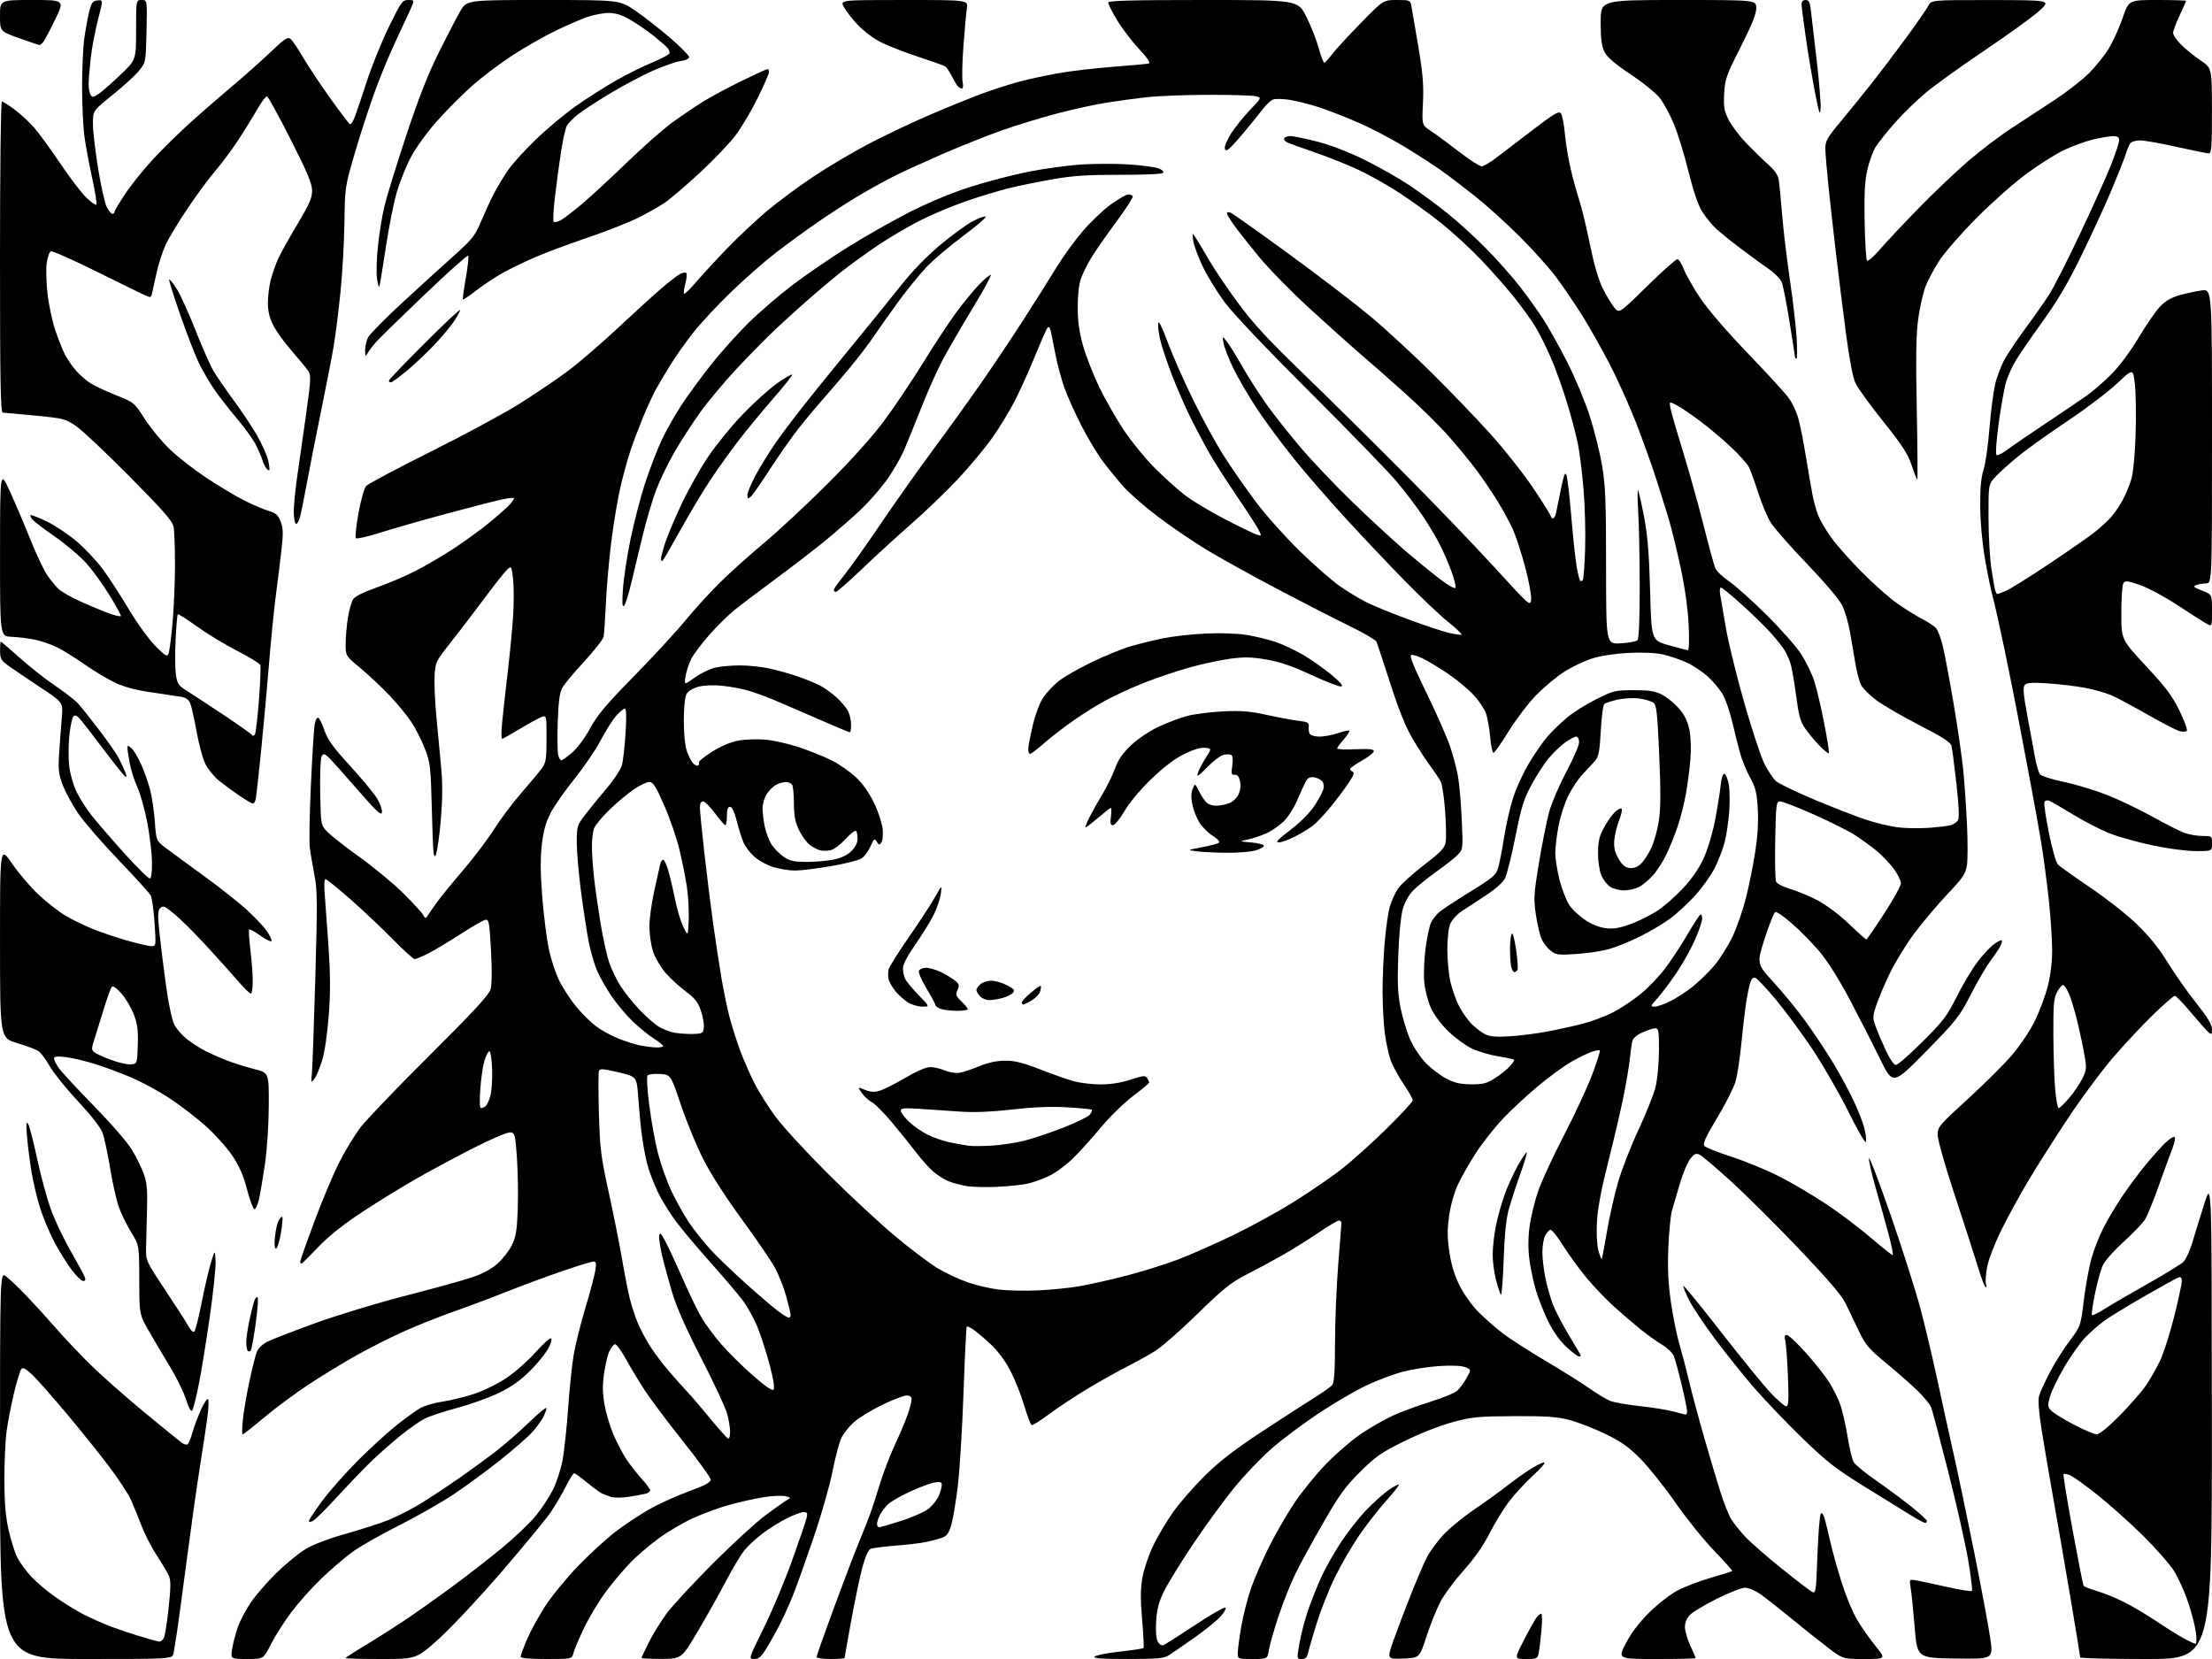 <?xml version="1.0" encoding="UTF-8" standalone="no"?>
<svg 
  version="1.1" 
  xmlns="http://www.w3.org/2000/svg" 
  xmlns:xlink="http://www.w3.org/1999/xlink" 
  xmlns:svg="http://www.w3.org/2000/svg"
  xmlns:rdf="http://www.w3.org/1999/02/22-rdf-syntax-ns#"
  xmlns:cc="http://creativecommons.org/ns#"
  xmlns:dc="http://purl.org/dc/elements/1.1/"
  viewBox="0 0 1024 768"
  width="1024"
  height="768"
>
<style>svg {background-color: white; }</style>"
<path stroke="none" fill="black" fill-rule="evenodd" d="M39.92,768.00C0.00,768.00 0.00,768.00 0.00,678.43C0.00,588.86 0.00,588.86 2.75,590.86C4.26,591.95 8.45,595.92 12.06,599.68C15.66,603.43 21.74,610.09 25.56,614.49C29.38,618.88 36.55,626.49 41.50,631.39C46.45,636.30 57.64,646.20 66.36,653.41C75.09,660.61 83.05,667.10 84.06,667.84C85.07,668.58 86.31,668.93 86.81,668.62C87.32,668.31 88.32,665.90 89.05,663.28C89.78,660.65 91.57,655.85 93.04,652.60C94.50,649.36 96.00,647.18 96.35,647.76C96.71,648.34 96.52,652.35 95.93,656.66C95.35,660.97 93.79,671.25 92.47,679.50C91.15,687.75 88.48,706.65 86.54,721.50C84.59,736.35 82.52,751.65 81.94,755.50C81.36,759.35 80.65,763.74 80.37,765.25C79.84,768.00 79.84,768.00 39.92,768.00zM114.37,768.00C106.77,768.00 106.77,768.00 107.45,763.46C107.83,760.97 108.97,756.49 110.00,753.51C111.02,750.53 113.78,745.26 116.13,741.80C118.48,738.33 123.88,732.12 128.13,728.00C132.39,723.88 138.41,718.96 141.51,717.08C144.99,714.97 152.20,712.25 160.33,709.96C167.57,707.92 176.42,705.06 179.98,703.60C183.55,702.14 189.63,699.08 193.48,696.80C197.34,694.52 205.68,689.05 212.00,684.65C218.32,680.24 226.65,674.16 230.50,671.13C234.35,668.10 240.99,662.25 245.25,658.14C249.51,654.02 253.00,651.20 253.00,651.88C253.00,652.55 252.30,654.45 251.44,656.11C250.59,657.76 248.28,660.90 246.32,663.07C244.36,665.24 237.74,671.00 231.63,675.88C225.51,680.75 215.78,687.90 210.00,691.76C204.22,695.62 192.75,702.15 184.50,706.27C176.25,710.40 166.57,715.92 163.00,718.55C159.43,721.17 152.95,726.74 148.61,730.91C144.27,735.08 138.04,742.09 134.76,746.47C131.49,750.85 127.27,757.49 125.39,761.22C121.97,768.00 121.97,768.00 114.37,768.00zM176.41,768.00C167.38,768.00 160.00,767.81 160.00,767.57C160.00,767.33 163.94,764.77 168.75,761.89C173.56,759.00 181.55,753.94 186.50,750.65C191.45,747.36 201.35,740.38 208.50,735.13C215.65,729.89 226.37,721.57 232.32,716.66C238.27,711.74 245.38,704.97 248.11,701.61C250.84,698.25 254.41,692.80 256.05,689.50C257.68,686.20 259.65,680.12 260.42,676.00C261.19,671.88 262.35,661.08 262.99,652.00C263.62,642.92 264.80,631.67 265.61,627.00C266.41,622.33 268.83,612.64 270.99,605.48C273.14,598.31 275.21,590.55 275.58,588.23C276.12,584.83 275.96,584.00 274.75,584.00C273.92,584.00 267.43,585.99 260.33,588.43C253.22,590.86 241.80,595.08 234.95,597.81C228.10,600.54 217.10,604.67 210.50,606.99C203.90,609.32 193.61,613.39 187.64,616.05C181.66,618.70 171.76,623.67 165.64,627.08C159.51,630.49 149.36,636.66 143.08,640.79C136.81,644.92 127.46,651.83 122.33,656.15C117.19,660.47 112.70,664.00 112.35,664.00C112.01,664.00 112.03,660.96 112.42,657.25C112.80,653.54 114.16,645.55 115.46,639.50C116.75,633.45 118.29,627.28 118.87,625.79C119.46,624.26 121.57,622.24 123.71,621.15C125.79,620.09 135.75,616.22 145.83,612.56C155.91,608.90 174.59,603.22 187.33,599.94C200.07,596.66 213.95,592.84 218.17,591.43C223.33,589.72 227.31,587.60 230.30,584.96C232.76,582.81 235.78,578.89 237.03,576.27C238.88,572.36 239.36,569.34 239.69,559.50C239.91,552.90 239.74,542.33 239.30,536.00C238.55,525.21 238.36,524.48 236.31,524.19C235.06,524.01 227.72,527.12 219.31,531.39C211.16,535.52 198.88,542.13 192.00,546.08C185.12,550.03 173.84,557.00 166.92,561.58C158.63,567.07 151.90,572.47 147.18,577.45C143.23,581.60 139.78,585.00 139.50,585.00C139.23,585.00 139.00,584.54 139.00,583.98C139.00,583.41 141.98,574.98 145.62,565.23C149.26,555.48 154.45,543.15 157.17,537.83C159.88,532.52 164.28,525.32 166.95,521.83C169.61,518.35 184.00,503.35 198.93,488.50C219.38,468.14 226.31,460.64 227.08,458.00C227.73,455.76 227.81,449.29 227.30,440.00C226.58,426.88 226.33,425.53 224.72,425.80C223.73,425.97 218.56,428.94 213.22,432.41C207.87,435.88 201.15,439.90 198.28,441.36C195.41,442.81 192.57,444.00 191.96,444.00C191.35,444.00 186.72,439.80 181.68,434.66C176.63,429.52 167.81,421.20 162.07,416.16C156.33,411.12 151.22,407.00 150.70,407.00C150.17,407.00 149.98,409.67 150.27,413.25C150.55,416.69 151.34,427.63 152.03,437.57C152.98,451.27 153.02,459.12 152.19,470.07C151.53,478.80 150.30,487.07 149.08,491.01C147.97,494.60 146.35,498.42 145.49,499.51C144.00,501.38 143.94,501.24 144.38,497.00C144.63,494.52 145.35,474.58 145.97,452.67C146.96,417.92 146.91,411.87 145.58,405.17C144.74,400.95 143.77,395.24 143.43,392.47C143.08,389.70 143.30,376.65 143.92,363.47C144.53,350.29 145.30,337.79 145.61,335.70C145.93,333.60 146.68,332.06 147.28,332.26C147.88,332.46 149.19,335.08 150.20,338.09C151.64,342.42 154.10,345.83 162.06,354.53C167.58,360.56 173.23,367.40 174.62,369.71C176.01,372.03 177.00,374.89 176.82,376.07C176.56,377.80 174.33,375.71 165.28,365.29C159.10,358.18 153.11,351.51 151.96,350.47C150.18,348.85 149.74,348.79 148.92,350.04C148.37,350.86 148.07,358.13 148.23,366.69C148.50,381.87 148.50,381.87 151.50,385.03C153.15,386.77 159.90,392.07 166.50,396.80C173.10,401.53 182.16,409.03 186.62,413.45C191.09,417.88 195.25,422.40 195.87,423.50C196.86,425.24 197.12,425.30 197.94,423.95C198.46,423.09 200.37,420.33 202.19,417.80C204.01,415.27 209.55,408.47 214.50,402.70C219.45,396.92 225.88,388.42 228.79,383.80C231.70,379.18 237.33,371.68 241.29,367.13C245.26,362.58 249.51,357.48 250.75,355.78C252.76,353.04 253.00,351.53 253.00,341.88C253.00,331.05 253.00,331.05 250.56,331.98C249.22,332.49 244.76,334.95 240.63,337.45C236.51,339.95 232.83,342.00 232.44,342.00C232.06,342.00 232.05,338.74 232.43,334.75C232.80,330.76 233.96,320.30 235.00,311.50C236.04,302.70 237.19,290.71 237.56,284.87C237.92,279.02 237.90,271.45 237.51,268.06C236.80,261.95 236.77,261.90 234.78,263.69C233.67,264.69 228.93,270.68 224.24,277.00C219.54,283.32 212.53,292.51 208.64,297.41C201.89,305.92 201.56,306.58 201.19,312.41C200.98,315.76 201.30,323.90 201.90,330.50C202.50,337.10 203.49,347.66 204.10,353.96C204.92,362.38 204.91,369.09 204.09,379.19C203.47,386.76 202.42,394.20 201.75,395.73C200.74,398.05 200.45,394.84 199.95,376.00C199.40,354.61 199.23,353.15 196.65,346.50C195.15,342.65 192.37,337.15 190.47,334.28C188.57,331.40 184.09,325.95 180.52,322.16C176.94,318.37 170.86,312.65 167.01,309.44C160.00,303.60 160.00,303.60 160.01,298.05C160.01,295.00 160.49,289.57 161.06,286.00C161.64,282.43 162.73,278.56 163.48,277.40C164.33,276.09 168.32,274.09 174.10,272.07C179.19,270.29 187.22,266.90 191.93,264.52C196.64,262.15 204.78,257.40 210.00,253.96C215.22,250.53 222.65,245.13 226.50,241.97C230.35,238.81 234.59,235.05 235.92,233.62C237.25,232.18 238.15,230.81 237.91,230.57C237.67,230.34 235.23,230.61 232.49,231.18C229.74,231.75 218.50,234.64 207.50,237.59C196.50,240.55 182.56,244.53 176.51,246.44C170.47,248.36 165.18,249.58 164.76,249.16C164.34,248.74 164.87,243.53 165.94,237.59C167.05,231.42 168.59,226.01 169.52,224.97C170.43,223.98 183.84,216.84 199.33,209.12C214.82,201.40 233.35,191.40 240.50,186.90C247.65,182.40 257.59,175.69 262.58,171.99C267.58,168.28 277.87,159.46 285.44,152.38C293.02,145.29 302.20,136.93 305.86,133.79C309.51,130.64 313.51,127.53 314.75,126.87C315.99,126.21 317.31,125.98 317.70,126.36C318.08,126.75 317.89,128.96 317.27,131.27C316.65,133.59 316.38,135.71 316.67,135.99C316.95,136.27 319.49,133.80 322.32,130.50C325.14,127.20 331.51,120.28 336.48,115.13C341.44,109.98 349.70,102.21 354.84,97.86C359.98,93.52 369.88,86.18 376.84,81.56C383.80,76.94 395.57,70.00 403.00,66.14C410.43,62.28 423.25,56.23 431.50,52.71C439.75,49.19 450.32,44.91 455.00,43.20C459.68,41.50 466.88,39.17 471.00,38.03C475.12,36.89 483.32,35.09 489.21,34.02C495.10,32.95 506.80,31.56 515.21,30.93C523.62,30.29 531.11,29.60 531.86,29.38C532.73,29.12 531.06,26.68 527.17,22.52C523.85,18.97 519.30,12.98 517.06,9.22C514.83,5.46 513.00,1.85 513.00,1.19C513.00,0.29 523.60,-0.00 556.94,-0.00C600.88,-0.00 600.88,-0.00 604.76,7.77C606.90,12.04 609.47,18.57 610.47,22.27C611.48,25.97 612.63,29.00 613.03,29.00C613.43,29.00 615.02,27.31 616.56,25.25C618.10,23.19 624.09,16.66 629.87,10.75C640.38,0.00 640.38,0.00 646.61,-0.00C652.61,-0.00 652.86,0.10 653.37,2.75C653.66,4.26 655.10,12.70 656.57,21.50C658.70,34.27 659.13,39.56 658.73,47.69C658.22,57.88 658.22,57.88 662.36,60.61C664.64,62.11 670.48,66.42 675.35,70.17C680.21,73.93 684.94,77.00 685.85,77.00C686.76,76.99 689.75,75.27 692.50,73.17C695.25,71.06 702.90,65.22 709.50,60.18C719.58,52.49 721.68,51.26 722.61,52.51C723.22,53.33 724.03,57.49 724.41,61.75C724.78,66.01 725.98,73.33 727.07,78.00C728.15,82.67 729.97,89.30 731.09,92.72C732.22,96.13 734.44,105.34 736.04,113.17C737.90,122.35 740.00,129.57 741.94,133.46C743.59,136.78 745.98,140.78 747.25,142.34C749.56,145.18 749.56,145.18 762.39,132.59C769.44,125.67 775.78,120.00 776.47,120.00C777.16,120.00 778.52,122.09 779.50,124.64C780.47,127.18 783.90,133.21 787.12,138.02C790.61,143.24 799.48,153.54 809.08,163.52C817.93,172.73 826.47,182.04 828.04,184.22C829.62,186.39 831.59,190.52 832.43,193.40C833.26,196.27 834.89,204.44 836.04,211.56C837.20,218.68 838.59,226.75 839.14,229.50C839.69,232.25 840.82,236.30 841.66,238.50C842.50,240.70 845.18,245.30 847.63,248.73C850.07,252.16 856.47,259.39 861.84,264.79C867.21,270.20 874.51,276.68 878.05,279.19C881.60,281.71 886.81,284.96 889.64,286.43C892.46,287.89 895.44,289.86 896.27,290.80C897.09,291.73 898.48,295.43 899.36,299.00C900.24,302.57 902.52,314.73 904.43,326.00C906.33,337.27 908.35,351.23 908.90,357.00C909.45,362.77 910.21,373.88 910.58,381.68C910.95,389.47 910.94,397.94 910.55,400.49C909.95,404.53 908.80,406.24 901.63,413.81C897.11,418.59 890.18,426.79 886.24,432.04C882.30,437.29 877.07,445.84 874.62,451.04C872.16,456.24 869.39,462.88 868.45,465.78C866.84,470.78 866.84,471.30 868.53,475.78C869.50,478.38 871.61,483.31 873.22,486.75C874.92,490.37 876.78,493.00 877.66,493.00C878.49,493.00 884.03,488.16 889.97,482.25C899.54,472.73 901.35,470.35 905.78,461.50C908.52,456.00 912.80,448.80 915.29,445.50C917.77,442.20 921.24,438.45 922.98,437.16C924.73,435.88 926.38,435.05 926.66,435.33C926.94,435.60 926.60,436.88 925.92,438.16C925.24,439.45 923.24,442.40 921.48,444.71C919.72,447.03 915.65,454.00 912.44,460.21C906.94,470.84 905.72,472.40 891.43,486.92C876.26,502.34 876.26,502.34 870.19,489.92C866.86,483.09 860.55,470.75 856.18,462.50C851.31,453.31 845.93,444.79 842.30,440.50C839.05,436.65 833.38,430.87 829.72,427.66C826.06,424.44 822.54,421.99 821.89,422.20C821.25,422.42 819.03,427.90 816.96,434.38C813.19,446.17 813.19,446.17 821.16,454.84C825.55,459.60 832.25,467.82 836.05,473.10C839.86,478.38 845.52,486.93 848.64,492.10C851.76,497.27 856.01,505.10 858.08,509.50C860.16,513.90 862.38,519.59 863.02,522.15C863.66,524.70 864.03,527.60 863.84,528.59C863.64,529.63 860.27,523.87 855.85,514.95C851.64,506.45 844.15,493.43 839.21,486.00C834.26,478.57 826.61,468.18 822.22,462.90C817.83,457.62 813.53,453.03 812.67,452.71C811.56,452.28 810.83,453.02 810.12,455.30C809.57,457.06 808.65,461.88 808.08,466.00C807.51,470.12 806.55,478.45 805.96,484.50C805.37,490.55 804.24,497.79 803.46,500.58C802.68,503.38 798.86,510.96 794.97,517.42C789.61,526.31 788.16,529.48 788.98,530.47C789.58,531.19 795.29,533.47 801.68,535.54C808.07,537.60 818.07,541.73 823.90,544.72C829.73,547.70 839.45,553.44 845.50,557.47C851.55,561.50 860.76,568.44 865.96,572.90C871.17,577.35 875.75,581.00 876.14,581.00C876.53,581.00 875.74,576.84 874.38,571.75C873.03,566.66 870.33,556.97 868.39,550.21C866.46,543.44 865.02,537.14 865.20,536.21C865.38,535.27 869.90,547.10 875.24,562.50C880.58,577.90 886.75,597.25 888.95,605.50C891.15,613.75 894.73,628.83 896.91,639.00C899.08,649.17 902.44,664.48 904.37,673.00C906.30,681.52 910.64,702.23 914.00,719.00C917.36,735.77 920.69,753.67 921.40,758.77C922.70,768.04 922.70,768.04 905.11,767.77C887.52,767.50 887.52,767.50 886.35,753.26C885.71,745.43 884.88,737.22 884.50,735.02C883.83,731.02 883.83,731.02 887.16,731.62C889.00,731.95 895.39,733.31 901.37,734.65C907.35,735.99 912.51,736.82 912.84,736.49C913.17,736.16 912.41,729.78 911.15,722.32C909.89,714.85 905.74,696.46 901.93,681.44C898.12,666.42 894.55,652.95 894.00,651.50C893.45,650.05 890.41,646.40 887.25,643.39C884.09,640.37 877.57,634.66 872.76,630.70C865.07,624.37 863.59,622.60 860.43,616.00C858.46,611.88 855.71,606.16 854.33,603.30C852.58,599.70 845.99,591.99 832.96,578.30C822.59,567.41 808.43,553.33 801.48,547.00C794.54,540.67 787.93,535.07 786.80,534.54C785.12,533.76 784.33,534.10 782.50,536.40C781.26,537.95 779.09,543.11 777.67,547.86C776.25,552.61 774.59,558.30 773.98,560.50C773.37,562.70 772.62,570.35 772.32,577.50C771.93,586.79 772.25,593.86 773.43,602.26C774.33,608.74 776.14,617.74 777.45,622.26C778.76,626.79 780.78,634.55 781.94,639.50C783.10,644.45 786.32,656.38 789.08,666.00C791.85,675.62 795.26,687.10 796.68,691.50C798.09,695.90 800.16,701.08 801.28,703.00C802.39,704.92 805.37,708.69 807.90,711.37C810.43,714.06 818.01,720.68 824.74,726.09C831.48,731.50 837.82,736.37 838.84,736.91C840.60,737.85 840.72,737.00 841.35,719.75C841.71,709.77 842.42,701.18 842.93,700.67C843.50,700.10 844.25,701.25 844.87,703.62C845.43,705.76 846.61,710.65 847.49,714.50C848.37,718.35 850.63,726.45 852.53,732.50C854.42,738.55 857.62,746.30 859.65,749.72C861.67,753.14 865.53,758.65 868.21,761.97C873.09,768.00 873.09,768.00 863.11,768.00C853.12,768.00 853.12,768.00 846.31,762.81C842.56,759.96 835.07,754.00 829.66,749.56C824.25,745.13 817.79,740.04 815.30,738.25C812.68,736.36 809.56,735.00 807.87,735.00C806.27,735.00 800.42,737.28 794.87,740.06C789.32,742.85 783.71,746.20 782.39,747.52C780.83,749.08 780.00,751.05 780.01,753.20C780.02,755.02 781.14,758.91 782.51,761.85C783.88,764.79 785.00,767.38 785.00,767.60C785.00,767.82 776.88,768.00 766.95,768.00C748.89,768.00 748.89,768.00 752.65,760.75C755.13,755.96 758.79,751.13 763.45,746.50C767.33,742.65 773.20,738.07 776.50,736.33C779.80,734.59 786.77,731.92 792.00,730.39C797.23,728.86 801.68,727.48 801.91,727.32C802.13,727.15 798.31,722.85 793.41,717.75C788.51,712.64 780.45,702.63 775.50,695.48C770.55,688.34 763.32,679.29 759.44,675.36C753.77,669.63 750.52,667.34 742.94,663.70C737.75,661.21 730.35,658.35 726.50,657.34C720.84,655.85 715.95,655.52 701.00,655.58C684.21,655.66 681.57,655.91 672.50,658.35C666.64,659.93 657.40,663.56 650.17,667.13C639.39,672.46 636.81,674.25 629.65,681.36C622.86,688.11 619.96,692.10 612.67,704.77C607.83,713.16 602.06,723.71 599.84,728.20C597.62,732.69 594.07,741.57 591.95,747.93C589.83,754.30 587.79,761.41 587.42,763.75C586.74,768.00 586.74,768.00 579.87,768.00C573.00,768.00 573.00,768.00 573.00,765.18C573.00,763.62 573.73,758.11 574.62,752.93C575.51,747.74 577.58,739.68 579.23,735.00C580.88,730.33 584.61,721.78 587.51,716.00C590.41,710.23 595.54,701.32 598.91,696.20C602.27,691.09 608.95,682.83 613.74,677.86C618.53,672.89 626.07,666.42 630.49,663.48C634.92,660.53 641.58,656.76 645.31,655.09C649.04,653.41 656.68,650.61 662.29,648.87C667.91,647.12 673.43,644.86 674.57,643.84C675.70,642.83 677.65,640.20 678.88,638.00C681.13,634.00 681.13,634.00 678.31,632.90C676.57,632.21 672.08,632.01 666.50,632.36C661.55,632.68 653.97,633.84 649.65,634.95C645.33,636.06 637.62,638.95 632.51,641.37C627.41,643.79 617.44,649.62 610.36,654.33C603.29,659.04 593.67,666.23 588.99,670.29C584.30,674.36 576.65,682.30 571.99,687.94C567.32,693.57 558.70,705.32 552.84,714.04C546.97,722.76 540.72,732.86 538.94,736.48C536.46,741.50 535.58,744.79 535.23,750.37C534.93,755.01 535.20,758.50 535.96,759.92C536.63,761.17 537.75,761.92 538.52,761.63C539.28,761.34 545.76,757.22 552.94,752.47C560.11,747.71 566.50,744.00 567.14,744.21C567.82,744.44 566.99,746.08 565.13,748.20C563.39,750.19 557.88,754.66 552.88,758.15C547.89,761.64 542.61,765.29 541.15,766.24C538.90,767.73 536.01,767.99 522.05,767.99C509.95,768.00 505.89,767.71 506.72,766.88C507.33,766.27 512.58,765.23 518.39,764.58C524.19,763.92 529.14,763.19 529.37,762.94C529.61,762.70 529.32,756.80 528.73,749.83C527.90,740.07 527.94,735.53 528.91,730.09C529.61,726.18 531.87,719.57 533.97,715.26C536.06,710.99 540.15,704.12 543.06,700.00C545.97,695.88 552.48,688.39 557.53,683.38C564.40,676.55 571.11,671.36 584.19,662.74C593.81,656.41 604.79,649.31 608.59,646.96C612.39,644.60 616.06,641.99 616.75,641.15C617.65,640.05 618.01,634.50 618.02,621.56C618.03,611.63 618.70,595.40 619.49,585.50C620.29,575.60 620.96,566.94 620.97,566.25C620.99,565.56 620.48,565.00 619.84,565.00C619.20,565.00 614.82,567.62 610.09,570.82C605.37,574.03 597.90,578.68 593.50,581.17C589.10,583.66 581.67,587.66 577.00,590.05C569.81,593.73 566.34,596.51 554.50,608.09C546.80,615.61 538.02,623.34 535.00,625.25C531.98,627.17 526.21,630.39 522.19,632.41C518.17,634.43 510.07,638.95 504.19,642.45C498.31,645.95 490.13,651.33 486.00,654.41C481.88,657.48 478.11,659.87 477.62,659.71C477.13,659.54 475.54,655.38 474.07,650.46C472.60,645.53 469.68,638.23 467.56,634.23C465.11,629.56 461.73,625.13 458.17,621.87C455.11,619.08 451.56,616.10 450.27,615.26C448.99,614.42 447.75,613.91 447.53,614.14C447.30,614.37 446.64,628.04 446.05,644.53C445.47,661.01 444.29,680.35 443.44,687.50C442.60,694.65 441.25,702.81 440.46,705.63C439.33,709.64 438.42,710.98 436.26,711.81C434.74,712.40 431.22,713.33 428.43,713.89C425.65,714.44 419.12,715.21 413.93,715.58C408.74,715.96 403.77,716.65 402.87,717.11C401.91,717.60 400.38,721.18 399.17,725.72C398.03,730.00 395.73,741.03 394.05,750.23C392.37,759.43 391.00,767.20 391.00,767.48C391.00,767.77 388.07,768.00 384.50,768.00C380.93,768.00 378.00,767.60 378.00,767.10C378.00,766.61 381.55,756.56 385.88,744.77C390.21,732.98 395.42,719.33 397.45,714.42C399.48,709.51 401.96,703.25 402.95,700.50C403.94,697.75 405.98,691.45 407.48,686.50C408.99,681.55 412.01,673.67 414.21,669.00C416.40,664.33 419.05,658.07 420.10,655.09C421.14,652.12 422.00,648.86 422.00,647.84C422.00,646.58 421.27,646.00 419.68,646.00C418.40,646.00 413.26,647.99 408.26,650.42C403.26,652.86 397.38,656.47 395.19,658.45C393.00,660.43 390.43,663.69 389.47,665.70C388.52,667.71 386.66,674.76 385.35,681.37C384.03,687.98 380.06,701.84 376.52,712.16C372.98,722.49 368.88,733.99 367.40,737.72C365.93,741.45 363.38,747.20 361.75,750.50C360.11,753.80 357.22,759.09 355.32,762.25C352.47,766.97 351.37,768.00 349.16,768.00C346.47,768.00 346.47,768.00 353.51,753.75C357.39,745.91 363.30,731.85 366.65,722.50C369.99,713.15 373.03,704.26 373.39,702.75C373.94,700.43 373.72,700.00 371.99,700.00C370.86,700.00 367.37,701.30 364.22,702.89C361.07,704.48 356.08,707.60 353.12,709.82C350.16,712.04 346.39,715.50 344.73,717.51C343.08,719.51 339.20,725.98 336.11,731.87C333.03,737.76 327.12,748.27 323.00,755.24C315.50,767.89 315.50,767.89 306.25,767.95C301.16,767.98 297.00,767.76 297.00,767.48C297.00,767.19 298.53,763.92 300.39,760.23C302.26,756.53 305.93,750.58 308.55,747.00C311.18,743.42 320.79,733.03 329.91,723.89C339.04,714.75 350.08,704.63 354.45,701.39C358.82,698.15 363.27,695.00 364.34,694.39C366.16,693.35 366.13,693.25 363.69,692.64C362.28,692.28 358.05,692.44 354.31,692.98C350.56,693.52 343.40,695.07 338.39,696.43C333.38,697.78 325.44,700.66 320.73,702.84C316.03,705.01 308.85,709.25 304.77,712.27C300.69,715.28 294.97,720.17 292.06,723.13C289.15,726.08 284.06,732.10 280.75,736.50C277.44,740.90 272.80,748.55 270.44,753.50C268.07,758.45 265.83,763.74 265.46,765.25C264.78,768.00 264.78,768.00 252.89,768.00C245.22,768.00 241.00,767.63 241.00,766.95C241.00,766.37 242.35,762.73 243.99,758.86C245.63,755.00 249.48,748.01 252.53,743.32C255.58,738.64 262.45,730.30 267.79,724.78C273.13,719.26 280.88,712.17 285.00,709.03C289.12,705.88 296.10,701.25 300.50,698.74C304.90,696.23 313.11,692.49 318.75,690.43C326.26,687.69 329.00,686.24 329.00,684.99C329.00,684.06 323.30,676.14 316.33,667.40C309.36,658.65 301.44,648.12 298.73,644.00C296.02,639.88 292.00,633.22 289.79,629.21C287.58,625.19 285.26,622.08 284.63,622.28C284.01,622.48 282.87,623.94 282.10,625.52C281.34,627.09 280.23,631.68 279.65,635.71C278.87,641.12 278.91,644.87 279.81,650.09C280.48,653.98 282.35,660.28 283.97,664.09C285.59,667.91 288.37,673.16 290.13,675.76C291.89,678.37 295.06,682.40 297.17,684.73C299.28,687.05 301.00,689.41 301.00,689.96C301.00,690.51 299.99,691.21 298.75,691.51C297.51,691.82 294.06,692.45 291.07,692.91C288.09,693.38 284.44,693.41 282.96,692.99C281.49,692.57 279.40,691.75 278.33,691.18C277.25,690.60 274.16,688.30 271.46,686.07C268.75,683.83 266.20,682.00 265.78,682.00C265.37,682.00 263.61,684.81 261.88,688.25C260.14,691.69 257.05,696.98 254.99,700.00C252.94,703.02 242.85,715.27 232.58,727.22C222.30,739.16 209.15,753.23 203.36,758.47C192.81,768.00 192.81,768.00 176.41,768.00zM602.63,768.00C600.29,768.00 600.29,768.00 601.57,760.64C602.27,756.59 604.07,749.72 605.57,745.39C607.06,741.05 609.78,734.22 611.60,730.22C613.42,726.21 617.46,719.04 620.56,714.27C623.67,709.51 628.98,702.72 632.36,699.19C635.74,695.66 640.44,691.43 642.82,689.79C645.20,688.15 647.34,687.01 647.59,687.26C647.84,687.50 645.15,690.93 641.62,694.86C638.09,698.80 632.47,706.01 629.13,710.89C625.79,715.76 620.78,724.41 618.00,730.11C615.21,735.80 611.40,745.42 609.52,751.48C607.64,757.54 605.85,763.74 605.54,765.25C605.11,767.30 604.37,768.00 602.63,768.00zM649.59,767.79C642.03,768.08 642.03,768.08 645.12,759.29C646.83,754.46 650.44,744.94 653.14,738.15C655.85,731.36 659.15,723.66 660.48,721.04C661.81,718.42 665.17,713.79 667.95,710.75C670.73,707.71 677.16,702.39 682.25,698.94C687.34,695.48 694.20,690.54 697.50,687.95C700.80,685.37 705.73,681.84 708.45,680.13C711.17,678.41 714.04,677.00 714.84,677.00C715.64,677.00 713.33,679.72 709.70,683.04C706.08,686.35 701.01,691.87 698.44,695.29C695.87,698.70 691.83,705.33 689.47,710.00C686.69,715.48 682.49,721.48 677.65,726.89C673.51,731.51 668.67,738.02 666.89,741.36C665.11,744.70 662.19,751.95 660.40,757.47C657.15,767.50 657.15,767.50 649.59,767.79zM706.36,768.00C700.98,768.00 700.98,768.00 705.46,759.25C707.93,754.44 710.57,749.71 711.33,748.75C712.10,747.79 713.07,747.00 713.50,747.00C713.93,747.00 713.96,750.44 713.58,754.65C713.20,758.86 712.63,763.59 712.32,765.15C711.78,767.86 711.48,768.00 706.36,768.00zM993.50,768.00C976.73,768.00 963.00,767.66 962.99,767.25C962.99,766.84 960.98,754.58 958.53,740.00C956.08,725.42 952.47,704.50 950.50,693.50C948.54,682.50 946.08,668.00 945.03,661.27C943.79,653.28 943.42,648.03 943.97,646.10C944.43,644.49 946.66,639.64 948.91,635.33C951.16,631.02 955.29,624.45 958.10,620.73C963.19,613.96 963.19,613.96 964.62,602.23C965.41,595.78 966.96,587.12 968.08,583.00C969.19,578.88 971.72,572.35 973.70,568.50C975.68,564.65 979.56,558.12 982.32,554.00C985.08,549.88 989.92,543.35 993.07,539.50C996.22,535.65 1000.41,530.96 1002.38,529.07C1004.36,527.18 1006.30,525.97 1006.71,526.37C1007.11,526.78 1006.62,529.22 1005.61,531.81C1004.60,534.39 1001.79,542.08 999.38,548.89C996.96,555.71 994.10,562.72 993.01,564.49C991.92,566.25 987.48,570.89 983.15,574.81C978.81,578.72 974.48,583.57 973.53,585.58C972.57,587.60 970.92,593.52 969.85,598.74C968.78,603.97 968.15,608.48 968.44,608.78C968.74,609.07 971.35,607.81 974.24,605.96C977.13,604.12 986.02,598.93 994.00,594.43C1001.98,589.93 1009.48,585.34 1010.67,584.24C1011.87,583.13 1013.82,578.91 1015.01,574.86C1016.19,570.81 1018.67,562.77 1020.52,557.00C1023.87,546.50 1023.87,546.50 1023.93,657.25C1024.00,768.00 1024.00,768.00 993.50,768.00zM1016.38,760.98C1016.86,760.99 1016.95,758.64 1016.57,755.75C1016.19,752.86 1014.56,746.55 1012.95,741.71C1011.33,736.88 1008.39,730.35 1006.40,727.21C1004.41,724.07 997.95,716.72 992.03,710.87C986.11,705.02 976.64,696.54 970.98,692.03C965.32,687.52 959.57,683.41 958.20,682.89C956.84,682.37 955.52,682.15 955.27,682.40C955.01,682.65 956.89,694.20 959.43,708.07C961.98,721.94 964.28,733.64 964.55,734.08C964.82,734.51 967.59,735.61 970.71,736.52C973.83,737.42 979.56,739.77 983.44,741.72C987.32,743.68 993.88,747.56 998.00,750.35C1002.12,753.14 1007.75,756.67 1010.50,758.19C1013.25,759.72 1015.90,760.97 1016.38,760.98zM73.71,759.94C74.38,759.97 75.34,759.21 75.85,758.25C76.35,757.29 77.35,751.01 78.06,744.30C79.12,734.40 79.12,731.56 78.09,729.30C77.39,727.76 74.89,723.58 72.54,720.00C70.19,716.42 67.06,710.35 65.59,706.50C64.12,702.65 61.92,697.25 60.71,694.50C59.49,691.75 54.94,684.77 50.58,679.00C46.23,673.23 37.38,662.20 30.92,654.50C24.46,646.80 17.34,638.72 15.09,636.55C12.31,633.86 10.68,632.92 9.98,633.62C9.42,634.18 7.88,639.11 6.56,644.57C5.24,650.03 3.68,658.02 3.08,662.32C2.49,666.62 2.01,676.75 2.02,684.82C2.04,695.54 2.56,701.84 3.96,708.17C5.02,712.94 6.85,718.74 8.03,721.06C9.22,723.38 12.19,727.43 14.65,730.06C17.10,732.68 22.35,737.06 26.31,739.78C30.26,742.51 35.85,745.93 38.73,747.38C41.61,748.83 46.33,750.98 49.23,752.16C52.13,753.34 58.55,755.56 63.50,757.09C68.45,758.63 73.05,759.91 73.71,759.94zM406.99,707.00C407.53,707.00 412.24,705.63 417.45,703.96C422.69,702.29 428.35,699.73 430.10,698.26C431.85,696.79 433.89,694.12 434.64,692.33C435.39,690.53 436.00,688.32 436.00,687.40C436.00,686.07 435.32,685.85 432.61,686.29C430.74,686.59 425.69,688.47 421.38,690.46C417.07,692.45 412.48,695.08 411.18,696.29C409.87,697.51 408.18,699.72 407.40,701.20C406.63,702.69 406.00,704.60 406.00,705.45C406.00,706.30 406.44,707.00 406.99,707.00zM144.92,704.04C143.76,704.66 143.00,704.69 143.00,704.12C143.00,703.60 145.76,699.42 149.14,694.84C152.52,690.25 160.06,681.74 165.89,675.93C171.73,670.11 179.74,662.79 183.71,659.67C187.67,656.54 192.48,653.06 194.38,651.94C196.29,650.81 200.92,649.44 204.68,648.88C208.43,648.33 215.02,646.73 219.33,645.33C223.74,643.90 230.31,640.68 234.38,637.95C238.35,635.30 244.43,629.94 247.88,626.05C251.34,622.17 254.59,619.25 255.11,619.57C255.63,619.89 255.04,621.99 253.77,624.32C252.52,626.62 248.71,631.29 245.29,634.70C240.84,639.14 236.73,642.04 230.79,644.89C226.23,647.08 217.53,650.20 211.46,651.81C205.38,653.43 198.63,655.67 196.46,656.81C194.28,657.94 189.47,661.29 185.77,664.27C182.07,667.24 176.22,672.36 172.77,675.64C169.32,678.92 162.08,686.42 156.67,692.31C151.26,698.20 145.98,703.48 144.92,704.04zM891.19,705.00C890.75,705.00 887.93,703.50 884.94,701.68C881.95,699.85 872.30,693.89 863.50,688.43C849.59,679.81 845.75,676.81 834.10,665.51C826.73,658.35 816.66,647.80 811.71,642.06C806.76,636.32 798.70,626.25 793.81,619.69C788.91,613.12 783.54,605.06 781.88,601.77C780.23,598.49 779.08,595.59 779.33,595.33C779.59,595.08 787.43,604.69 796.77,616.69C806.11,628.68 816.40,641.31 819.64,644.75C822.89,648.19 826.15,651.00 826.89,651.00C827.97,651.00 828.12,648.35 827.69,637.25C827.39,629.69 826.84,622.26 826.46,620.75C825.95,618.72 826.14,618.00 827.18,618.00C827.96,618.00 831.91,621.70 835.96,626.23C840.01,630.75 844.86,636.86 846.74,639.81C848.62,642.75 850.99,647.55 852.00,650.49C853.00,653.42 854.51,660.09 855.34,665.31C856.18,670.53 857.45,675.76 858.18,676.94C858.91,678.12 863.50,681.88 868.40,685.29C873.29,688.71 880.61,694.12 884.65,697.33C888.69,700.54 892.00,703.58 892.00,704.08C892.00,704.59 891.64,705.00 891.19,705.00zM337.20,666.00C337.64,666.00 337.99,664.54 337.99,662.75C337.98,660.96 337.37,657.25 336.63,654.50C335.89,651.75 330.55,640.27 324.75,629.00C317.72,615.33 313.21,605.17 311.21,598.50C309.57,593.00 307.46,585.28 306.53,581.35C305.60,577.42 304.98,573.22 305.17,572.01C305.43,570.25 306.05,570.87 308.27,575.16C309.79,578.10 313.47,586.05 316.45,592.83C319.42,599.62 323.29,607.54 325.05,610.43C326.80,613.33 330.77,618.64 333.87,622.24C336.97,625.83 343.46,632.27 348.30,636.54C354.00,641.57 357.43,643.97 358.06,643.34C358.69,642.71 358.15,638.93 356.50,632.61C355.11,627.24 352.63,619.40 350.99,615.18C349.36,610.95 346.14,605.02 343.85,602.00C341.56,598.98 334.92,591.17 329.09,584.66C323.27,578.14 316.07,569.59 313.09,565.66C310.12,561.72 306.20,555.35 304.38,551.50C302.55,547.65 300.39,541.89 299.57,538.69C298.75,535.50 297.63,529.42 297.09,525.19C296.55,520.96 295.81,513.20 295.45,507.95C294.79,498.41 294.79,498.41 286.29,496.40C279.27,494.74 277.69,494.63 277.26,495.76C276.97,496.51 276.97,505.31 277.25,515.31C277.72,531.79 278.15,535.26 281.86,552.25C284.11,562.56 286.89,576.51 288.03,583.25C289.17,589.99 290.79,598.20 291.64,601.50C292.48,604.80 294.12,609.75 295.27,612.50C296.42,615.25 298.92,619.98 300.81,623.00C302.70,626.02 306.78,631.42 309.87,635.00C312.95,638.58 316.97,643.08 318.79,645.00C320.61,646.92 325.32,652.44 329.25,657.25C333.18,662.06 336.76,666.00 337.20,666.00zM970.59,663.97C971.91,663.99 975.86,660.77 981.37,655.19C986.15,650.34 991.68,643.98 993.65,641.06C995.61,638.14 998.51,632.99 1000.09,629.62C1001.67,626.25 1004.54,617.20 1006.48,609.51C1008.42,601.82 1010.00,594.46 1010.00,593.16C1010.00,591.39 1009.59,590.94 1008.40,591.40C1007.51,591.74 1000.43,595.66 992.65,600.12C984.87,604.58 976.48,609.72 974.00,611.54C971.52,613.36 967.62,616.80 965.31,619.18C963.01,621.55 958.69,627.64 955.71,632.71C952.72,637.77 949.70,643.99 948.99,646.53C947.81,650.76 947.86,651.31 949.67,653.12C950.76,654.20 955.44,657.08 960.07,659.52C964.71,661.95 969.44,663.95 970.59,663.97zM780.25,654.88C780.66,654.94 781.00,654.21 781.00,653.25C781.00,652.29 779.87,646.77 778.48,641.00C777.10,635.23 775.48,629.28 774.88,627.78C774.28,626.29 771.87,623.94 769.53,622.57C767.20,621.20 762.63,617.95 759.39,615.34C756.15,612.73 750.58,607.94 747.00,604.71C743.42,601.47 737.76,595.52 734.41,591.50C731.06,587.47 726.18,580.74 723.56,576.54C720.94,572.34 718.28,569.07 717.65,569.28C717.02,569.49 715.94,570.75 715.26,572.08C714.59,573.41 714.02,576.83 714.01,579.68C714.01,582.54 714.66,588.00 715.46,591.83C716.27,595.66 717.78,601.03 718.82,603.77C719.86,606.50 723.10,612.74 726.01,617.62C728.93,622.50 731.50,626.84 731.72,627.25C731.94,627.66 731.62,628.00 731.02,628.00C730.41,628.00 727.73,625.96 725.07,623.47C722.01,620.61 718.93,616.27 716.72,611.72C714.79,607.75 712.29,601.52 711.18,597.87C710.06,594.23 708.67,587.84 708.09,583.69C707.37,578.51 707.36,573.60 708.05,568.05C708.61,563.61 710.44,556.04 712.13,551.24C713.81,546.43 719.20,534.78 724.11,525.35C729.01,515.92 734.84,503.37 737.06,497.47C739.27,491.58 740.86,486.53 740.59,486.26C740.32,485.99 738.66,486.27 736.89,486.89C735.12,487.50 730.94,489.54 727.59,491.42C724.24,493.30 717.23,498.41 712.00,502.78C706.77,507.15 699.41,514.00 695.64,518.00C691.86,522.00 686.34,529.01 683.36,533.58C680.38,538.15 676.61,544.74 674.98,548.23C673.19,552.05 671.55,557.85 670.85,562.80C669.94,569.25 669.96,572.90 670.96,579.62C671.84,585.55 673.32,590.37 675.74,595.20C677.72,599.17 681.49,604.44 684.46,607.41C687.33,610.29 692.34,614.68 695.59,617.18C698.84,619.67 707.80,625.44 715.50,630.00C723.20,634.55 732.31,640.27 735.75,642.69C739.19,645.12 743.47,647.71 745.25,648.45C747.04,649.19 753.23,650.30 759.00,650.91C764.77,651.53 771.75,652.64 774.50,653.39C777.25,654.14 779.84,654.81 780.25,654.88zM89.08,652.82C88.50,653.86 87.62,652.35 86.07,647.71C84.87,644.10 81.58,637.39 78.78,632.82C75.97,628.24 71.61,620.90 69.09,616.50C64.50,608.50 64.50,608.50 64.47,592.50C64.44,576.50 64.44,576.50 60.70,570.42C58.65,567.07 56.07,561.78 54.97,558.65C53.87,555.51 52.07,547.45 50.97,540.73C49.87,534.00 48.29,526.67 47.47,524.43C46.53,521.89 42.27,516.40 36.18,509.89C30.80,504.14 24.92,496.86 23.13,493.72C21.33,490.59 18.98,487.40 17.91,486.65C16.83,485.89 12.36,484.20 7.98,482.89C0.01,480.50 0.01,480.50 0.01,436.05C-0.00,391.61 -0.00,391.61 5.57,399.75C8.63,404.22 14.17,410.72 17.89,414.19C21.60,417.66 27.17,422.00 30.26,423.83C33.34,425.67 38.94,428.41 42.69,429.94C46.44,431.47 53.64,433.90 58.69,435.36C63.74,436.81 68.87,438.00 70.07,438.00C72.25,438.00 72.26,437.87 71.55,427.28C71.16,421.39 70.35,415.65 69.76,414.53C69.16,413.41 62.41,405.98 54.76,398.00C47.11,390.02 38.67,380.26 36.01,376.30C33.36,372.35 30.20,366.50 29.00,363.30C27.12,358.31 26.89,356.24 27.40,348.50C27.72,343.55 28.26,336.28 28.60,332.34C29.22,325.18 29.22,325.18 18.86,318.32C13.16,314.54 6.60,310.12 4.29,308.48C0.48,305.79 0.07,305.09 0.04,301.25C0.02,298.91 0.16,297.00 0.37,297.00C0.57,297.00 4.50,300.38 9.12,304.52C13.73,308.65 21.10,314.46 25.50,317.41C29.90,320.37 34.67,324.08 36.10,325.65C37.54,327.22 41.96,332.76 45.94,337.96C49.92,343.17 54.05,349.14 55.13,351.25C56.20,353.35 57.51,356.20 58.03,357.59C58.67,359.27 58.66,359.91 57.98,359.49C57.43,359.15 53.17,353.83 48.52,347.68C43.88,341.53 38.97,335.15 37.61,333.50C35.81,331.30 34.85,330.79 34.02,331.60C33.40,332.21 32.54,336.26 32.10,340.60C31.66,344.95 31.63,351.27 32.03,354.64C32.43,358.02 33.87,363.20 35.24,366.14C36.60,369.09 39.72,374.05 42.15,377.16C44.59,380.27 51.49,388.27 57.48,394.93C63.47,401.59 68.85,406.88 69.44,406.68C70.08,406.47 70.44,403.39 70.36,398.91C70.28,394.84 69.29,386.64 68.16,380.71C67.03,374.77 64.98,367.45 63.60,364.44C62.22,361.43 60.62,356.42 60.05,353.30C59.47,350.18 59.00,346.97 59.00,346.16C59.00,344.95 59.33,344.99 60.89,346.40C61.93,347.34 63.93,350.68 65.34,353.82C66.75,356.97 68.61,362.23 69.47,365.52C70.33,368.81 71.33,375.49 71.68,380.36C72.31,389.22 72.31,389.22 76.91,392.67C79.43,394.57 87.12,400.21 94.00,405.20C100.88,410.19 109.68,417.10 113.56,420.55C117.44,424.01 121.89,428.68 123.45,430.93C125.02,433.19 126.00,435.33 125.65,435.69C125.29,436.04 122.95,434.86 120.44,433.06C117.93,431.26 115.64,430.02 115.35,430.31C115.06,430.60 115.32,434.81 115.91,439.67C116.51,444.53 117.00,451.09 117.00,454.25C117.00,457.41 116.59,460.00 116.10,460.00C115.60,460.00 112.79,457.20 109.85,453.78C106.91,450.36 100.33,443.04 95.24,437.53C90.14,432.01 83.66,425.56 80.82,423.20C76.33,419.44 75.49,419.08 74.23,420.35C73.00,421.57 72.94,423.41 73.86,432.15C74.46,437.84 75.83,448.88 76.91,456.68C78.04,464.79 79.66,472.36 80.69,474.36C81.69,476.28 84.30,479.28 86.50,481.02C88.70,482.77 92.63,485.28 95.23,486.61C97.83,487.93 102.55,489.99 105.73,491.18C108.90,492.37 114.42,494.08 118.00,494.99C124.50,496.64 124.50,496.64 124.42,512.07C124.37,520.96 123.62,532.37 122.64,539.00C121.71,545.33 120.45,552.66 119.86,555.30C119.26,557.93 118.30,559.93 117.72,559.74C117.14,559.55 115.61,555.36 114.31,550.44C112.58,543.85 110.73,539.70 107.31,534.65C104.75,530.89 99.08,524.65 94.71,520.80C90.33,516.95 82.88,511.27 78.15,508.19C73.42,505.10 65.71,500.93 61.02,498.91C56.34,496.89 48.77,494.06 44.21,492.62C39.65,491.19 33.47,489.72 30.46,489.37C26.45,488.90 25.00,489.05 25.00,489.96C25.00,490.64 25.97,492.61 27.16,494.35C28.34,496.08 35.70,504.02 43.49,512.00C51.60,520.29 59.20,529.07 61.23,532.50C63.19,535.80 65.60,540.75 66.58,543.50C68.02,547.51 68.31,550.89 68.05,560.50C67.87,567.10 67.67,575.01 67.61,578.09C67.50,583.52 67.74,584.04 76.50,597.21C81.45,604.65 86.31,612.22 87.29,614.03C88.36,615.97 89.45,616.94 89.98,616.41C90.47,615.91 92.00,609.80 93.38,602.83C94.77,595.86 96.71,587.54 97.70,584.33C99.50,578.50 99.50,578.50 99.80,583.74C99.97,586.62 98.72,598.54 97.02,610.24C95.33,621.93 93.04,635.97 91.92,641.42C90.81,646.88 89.53,652.01 89.08,652.82zM116.05,625.27C115.67,625.69 115.06,625.73 114.68,625.35C114.31,624.97 114.00,623.20 114.00,621.40C114.00,619.60 114.65,615.06 115.44,611.32C116.23,607.57 117.28,603.41 117.77,602.08C118.27,600.75 118.95,600.11 119.29,600.65C119.63,601.20 119.19,606.79 118.31,613.08C117.44,619.36 116.42,624.85 116.05,625.27zM365.15,610.00C365.62,610.00 366.00,609.43 366.00,608.73C366.00,608.03 365.07,604.09 363.94,599.98C362.80,595.87 360.36,589.80 358.52,586.50C356.67,583.20 349.73,573.08 343.09,564.00C335.69,553.88 328.87,543.20 325.44,536.38C322.36,530.27 317.74,519.02 315.17,511.38C310.50,497.50 310.50,497.50 305.61,497.19C302.92,497.02 300.31,497.29 299.81,497.79C299.27,498.33 299.57,503.88 300.56,511.60C301.47,518.69 303.26,528.64 304.54,533.71C305.82,538.77 308.64,546.70 310.80,551.32C312.97,555.95 316.68,562.58 319.04,566.06C321.40,569.53 325.83,575.10 328.89,578.44C331.94,581.77 339.41,588.94 345.47,594.37C351.54,599.81 358.26,605.54 360.40,607.12C362.55,608.71 364.68,610.00 365.15,610.00zM696.07,583.50C695.76,592.85 695.17,600.00 694.77,599.38C694.37,598.76 693.36,595.63 692.52,592.42C691.68,589.21 691.00,584.01 691.00,580.88C691.00,577.74 691.64,571.87 692.42,567.84C693.20,563.80 695.05,557.12 696.55,553.00C698.04,548.88 700.86,542.70 702.82,539.28C704.79,535.86 706.57,533.24 706.80,533.46C707.02,533.69 705.60,538.36 703.65,543.86C701.69,549.36 699.32,556.70 698.37,560.18C697.22,564.40 696.46,572.15 696.07,583.50zM480.50,597.37C486.55,597.09 495.26,596.21 499.86,595.41C504.46,594.61 514.18,592.41 521.47,590.53C528.75,588.64 539.50,585.28 545.35,583.06C551.20,580.83 562.85,575.68 571.24,571.61C579.63,567.54 592.12,560.67 599.00,556.34C605.88,552.02 615.33,545.58 620.00,542.04C624.67,538.50 634.24,529.99 641.25,523.13C648.26,516.27 654.00,510.07 654.00,509.34C654.00,508.61 652.03,505.14 649.62,501.61C647.20,498.09 644.51,493.03 643.62,490.36C642.73,487.68 641.57,482.12 641.03,478.00C640.50,473.88 640.05,465.32 640.04,459.00C640.03,452.68 640.48,442.23 641.05,435.78C641.61,429.34 642.70,421.99 643.46,419.45C644.23,416.91 645.90,413.28 647.18,411.37C648.45,409.47 653.83,404.57 659.11,400.50C667.15,394.31 668.81,392.55 669.26,389.77C669.56,387.94 669.43,381.42 668.98,375.30C668.53,369.17 667.61,363.11 666.95,361.83C666.29,360.55 664.08,357.25 662.04,354.50C660.00,351.75 656.28,345.99 653.77,341.70C650.67,336.40 647.39,328.24 643.54,316.20C640.42,306.46 637.55,297.82 637.16,297.00C636.77,296.18 631.06,292.88 624.48,289.67C617.89,286.46 603.11,278.89 591.64,272.84C580.17,266.79 565.54,258.70 559.14,254.85C552.74,251.00 542.42,244.01 536.22,239.32C530.01,234.63 522.70,228.25 519.97,225.14C517.24,222.04 512.98,216.80 510.50,213.50C508.01,210.20 503.56,202.78 500.60,197.00C497.65,191.22 494.10,183.35 492.73,179.50C491.35,175.65 489.49,168.68 488.58,164.00C487.67,159.32 486.69,154.42 486.41,153.11C486.11,151.72 485.52,151.09 485.02,151.61C484.54,152.10 482.08,157.60 479.56,163.83C477.03,170.06 472.89,179.33 470.35,184.44C467.81,189.54 462.89,197.72 459.41,202.61C455.92,207.50 448.73,216.13 443.43,221.79C438.12,227.44 428.55,236.66 422.14,242.27C415.74,247.88 405.42,257.31 399.22,263.23C393.01,269.16 387.50,274.00 386.97,274.00C386.44,274.00 386.00,273.59 386.00,273.09C386.00,272.59 388.12,269.59 390.70,266.41C393.29,263.24 401.07,252.28 407.99,242.07C414.91,231.86 425.76,216.53 432.10,208.00C438.44,199.47 448.32,185.75 454.06,177.50C459.80,169.25 468.77,155.85 473.99,147.72C479.22,139.59 485.95,128.92 488.94,124.00C491.93,119.08 497.42,111.48 501.14,107.11C504.87,102.74 510.80,97.10 514.33,94.58C517.86,92.06 521.46,90.00 522.32,90.00C523.18,90.00 524.12,90.38 524.40,90.84C524.69,91.30 521.23,96.67 516.71,102.78C512.19,108.88 506.99,116.37 505.14,119.42C503.29,122.47 501.12,126.87 500.32,129.20C499.44,131.76 498.88,137.03 498.91,142.53C498.95,149.24 499.64,153.99 501.55,160.57C502.97,165.48 506.33,174.00 509.02,179.50C511.70,185.00 516.72,193.78 520.18,199.00C523.63,204.22 530.07,212.13 534.48,216.57C538.89,221.01 545.31,226.77 548.74,229.37C552.17,231.97 560.50,236.96 567.24,240.45C573.98,243.94 580.55,247.11 581.82,247.49C584.12,248.17 584.13,248.14 582.57,245.13C581.70,243.45 577.23,236.55 572.64,229.79C568.05,223.03 562.48,214.35 560.26,210.50C558.04,206.65 554.15,199.38 551.61,194.35C549.08,189.32 545.03,180.09 542.62,173.85C540.21,167.61 537.69,160.01 537.01,156.96C536.33,153.91 535.95,150.53 536.16,149.46C536.39,148.29 538.10,151.72 540.40,158.00C542.52,163.78 547.77,175.70 552.06,184.50C556.34,193.30 562.84,205.20 566.50,210.95C570.15,216.70 576.89,226.38 581.46,232.45C586.04,238.53 595.12,248.70 601.64,255.05C608.16,261.40 616.42,268.66 620.00,271.18C623.58,273.70 629.20,277.11 632.50,278.76C635.80,280.41 644.58,284.01 652.00,286.75C659.42,289.50 667.89,292.30 670.80,292.98C673.72,293.67 676.32,294.01 676.58,293.75C676.85,293.49 673.94,290.75 670.12,287.67C666.30,284.58 657.34,276.08 650.21,268.78C643.08,261.48 630.94,248.65 623.24,240.27C615.53,231.90 604.60,219.30 598.93,212.27C593.27,205.25 585.54,194.80 581.75,189.05C577.97,183.31 573.11,174.97 570.95,170.52C568.80,166.07 566.77,160.87 566.44,158.96C565.84,155.50 565.84,155.50 567.86,158.00C568.98,159.38 572.19,164.56 575.01,169.52C577.83,174.49 582.92,182.44 586.32,187.20C589.72,191.96 596.77,200.90 602.00,207.06C607.23,213.21 617.91,224.47 625.75,232.07C633.58,239.67 644.43,249.70 649.85,254.37C655.28,259.04 662.80,265.20 666.57,268.05C670.68,271.17 673.58,272.76 673.82,272.05C674.04,271.39 673.21,268.08 671.98,264.68C670.75,261.28 668.39,255.80 666.74,252.50C665.09,249.20 661.49,243.12 658.74,239.00C655.99,234.88 650.55,227.70 646.66,223.06C642.76,218.41 624.66,199.74 606.43,181.56C586.62,161.80 570.76,145.08 566.99,140.00C563.52,135.32 558.94,127.88 556.81,123.44C554.68,119.01 552.69,113.61 552.39,111.44C551.84,107.50 551.84,107.50 553.79,110.50C554.87,112.15 557.62,116.76 559.91,120.74C562.21,124.73 568.15,133.50 573.12,140.24C580.01,149.59 586.94,157.12 602.33,171.98C613.42,182.69 634.20,203.21 648.50,217.57C662.80,231.93 682.15,252.05 691.50,262.28C708.41,280.77 708.50,280.85 708.81,277.45C708.98,275.57 707.74,268.85 706.04,262.51C704.35,256.17 701.83,248.41 700.43,245.25C699.03,242.09 695.81,236.12 693.26,232.00C690.72,227.88 686.28,221.35 683.41,217.50C680.54,213.65 674.81,206.68 670.68,202.00C666.56,197.32 657.63,188.51 650.84,182.41C644.05,176.31 634.67,168.05 630.00,164.06C625.33,160.06 614.60,150.46 606.17,142.72C597.73,134.99 587.12,124.12 582.57,118.58C578.03,113.04 572.90,106.52 571.16,104.10C569.42,101.68 568.00,99.27 568.00,98.74C568.00,98.22 568.72,98.06 569.60,98.40C570.49,98.74 582.44,107.21 596.17,117.22C609.90,127.24 626.84,140.17 633.82,145.96C640.79,151.74 653.78,163.69 662.69,172.49C671.59,181.30 684.11,194.35 690.51,201.50C696.91,208.65 705.71,219.85 710.07,226.39C714.43,232.93 718.00,238.66 718.00,239.14C718.00,239.61 718.41,240.00 718.92,240.00C719.43,240.00 720.08,238.76 720.38,237.25C720.68,235.74 721.70,230.74 722.65,226.15C723.98,219.75 724.57,218.30 725.17,219.94C725.61,221.11 726.63,230.04 727.46,239.79C728.28,249.53 729.42,259.94 729.98,262.92C730.55,265.91 731.24,268.57 731.51,268.84C731.78,269.11 732.31,269.03 732.68,268.65C733.06,268.28 733.56,261.79 733.80,254.23C734.04,246.68 733.72,234.20 733.07,226.50C732.43,218.80 731.24,209.23 730.41,205.23C729.59,201.23 727.33,192.73 725.39,186.34C723.45,179.95 720.14,170.71 718.02,165.81C715.91,160.91 712.68,154.41 710.84,151.36C709.00,148.32 704.58,142.17 701.00,137.69C697.43,133.22 690.46,125.32 685.50,120.13C680.55,114.95 672.32,107.38 667.22,103.31C662.12,99.25 653.47,92.99 648.01,89.41C642.54,85.83 633.89,80.95 628.78,78.57C623.68,76.19 614.55,72.56 608.50,70.49C602.45,68.43 596.70,66.32 595.72,65.82C594.74,65.31 594.21,64.47 594.53,63.95C594.85,63.43 596.16,63.00 597.43,63.00C598.70,63.00 604.19,64.13 609.62,65.50C615.73,67.05 624.10,70.26 631.57,73.92C638.21,77.18 647.66,82.55 652.57,85.85C657.48,89.16 665.33,94.92 670.00,98.67C674.67,102.41 682.62,109.64 687.66,114.73C692.70,119.82 699.73,127.70 703.27,132.24C706.82,136.78 711.83,143.76 714.40,147.74C716.98,151.72 722.01,160.72 725.58,167.74C729.15,174.76 733.81,185.95 735.95,192.62C738.09,199.29 740.66,209.64 741.67,215.62C743.21,224.76 743.50,232.22 743.50,262.35C743.50,298.20 743.50,298.20 750.23,297.82C753.93,297.61 757.44,296.96 758.02,296.38C758.69,295.71 759.07,286.98 759.07,271.92C759.07,259.04 758.77,243.55 758.40,237.50C758.03,231.45 757.98,226.72 758.28,227.00C758.57,227.28 759.82,232.68 761.04,239.00C762.73,247.80 763.40,255.90 763.88,273.47C764.50,296.43 764.50,296.43 772.50,298.69C776.90,299.93 780.90,300.95 781.40,300.97C781.91,300.99 782.05,295.95 781.73,289.25C781.37,281.90 780.00,272.07 778.06,263.00C776.36,255.03 773.82,244.68 772.43,240.00C771.03,235.32 768.28,226.55 766.31,220.50C764.34,214.45 760.28,203.20 757.29,195.50C754.30,187.80 748.83,175.65 745.13,168.50C741.42,161.35 735.65,151.15 732.31,145.83C728.96,140.50 723.60,132.63 720.39,128.33C717.18,124.02 709.58,115.55 703.51,109.50C697.45,103.45 688.21,95.10 682.99,90.94C677.77,86.78 670.58,81.31 667.00,78.78C663.42,76.25 655.74,71.30 649.92,67.78C644.11,64.25 634.57,59.27 628.73,56.72C622.88,54.16 614.59,50.94 610.30,49.56C606.01,48.19 599.98,46.68 596.90,46.20C593.81,45.73 590.42,45.67 589.34,46.07C588.27,46.46 586.08,48.52 584.48,50.64C582.87,52.76 578.92,57.65 575.70,61.50C572.48,65.35 569.20,68.86 568.42,69.30C567.42,69.87 567.00,69.56 567.00,68.25C567.00,67.23 568.38,64.21 570.07,61.54C571.77,58.88 575.61,54.12 578.61,50.97C584.08,45.24 584.08,45.24 581.37,44.56C579.88,44.18 570.06,43.89 559.55,43.90C549.03,43.92 536.17,44.41 530.96,44.99C525.76,45.57 517.23,46.73 512.00,47.56C506.77,48.38 496.46,50.66 489.08,52.61C481.69,54.56 470.22,58.08 463.58,60.43C456.93,62.79 444.67,67.68 436.33,71.30C427.99,74.93 418.01,79.48 414.15,81.43C410.29,83.37 403.16,87.29 398.31,90.13C393.47,92.97 384.74,98.58 378.93,102.59C373.12,106.59 364.14,113.13 358.99,117.12C353.83,121.10 344.47,129.34 338.18,135.43C331.88,141.52 323.94,150.10 320.51,154.50C317.09,158.90 312.50,165.43 310.30,169.00C308.11,172.57 305.17,177.53 303.77,180.00C302.38,182.47 299.67,188.32 297.75,193.00C295.84,197.68 293.28,204.40 292.07,207.95C290.86,211.49 288.78,218.92 287.45,224.45C286.12,229.98 284.16,241.47 283.08,250.00C282.00,258.52 280.84,271.57 280.50,279.00C280.16,286.43 279.68,293.51 279.42,294.76C279.17,296.00 275.12,301.17 270.42,306.26C265.72,311.34 261.14,316.85 260.25,318.50C259.07,320.67 258.50,325.01 258.19,334.22C257.96,341.21 258.05,348.07 258.40,349.47C258.75,350.86 259.40,352.00 259.84,352.00C260.28,352.00 262.54,350.38 264.85,348.39C267.29,346.31 270.81,341.57 273.20,337.14C276.50,331.03 280.57,326.19 293.51,313.00C302.41,303.93 313.00,292.45 317.05,287.50C321.10,282.55 328.26,274.68 332.96,270.00C337.66,265.32 346.91,257.01 353.50,251.52C360.10,246.03 373.40,233.66 383.05,224.02C394.12,212.97 403.79,202.20 409.26,194.84C414.03,188.43 422.11,176.41 427.22,168.12C432.32,159.84 439.20,149.37 442.50,144.86C445.80,140.35 450.66,134.43 453.30,131.71C455.94,128.99 458.35,127.02 458.67,127.33C458.98,127.64 455.19,134.56 450.25,142.70C445.31,150.84 439.22,161.32 436.70,166.00C434.19,170.68 429.82,180.35 427.00,187.50C424.17,194.65 420.43,203.87 418.69,207.98C416.95,212.10 413.00,218.85 409.92,222.98C406.83,227.12 401.65,232.99 398.40,236.03C395.16,239.08 388.62,244.81 383.89,248.78C379.15,252.74 368.57,260.94 360.39,266.99C352.20,273.05 343.11,279.91 340.20,282.25C337.28,284.59 331.99,289.80 328.43,293.82C324.88,297.85 321.09,302.87 320.01,304.98C318.93,307.09 317.75,310.70 317.38,313.01C316.71,317.20 316.71,317.20 321.66,313.65C324.37,311.70 328.60,309.64 331.05,309.07C333.50,308.51 338.65,308.05 342.50,308.04C346.35,308.04 352.43,308.66 356.00,309.42C359.57,310.19 365.43,311.81 369.00,313.04C372.57,314.27 377.21,316.13 379.30,317.18C381.38,318.23 384.90,320.72 387.11,322.72C389.32,324.72 391.78,327.60 392.56,329.13C393.35,330.65 394.00,333.50 394.00,335.45C394.00,337.40 393.74,339.00 393.42,339.00C393.10,339.00 386.24,336.12 378.17,332.60C370.10,329.08 360.80,325.07 357.50,323.70C354.20,322.33 349.15,320.51 346.28,319.67C343.41,318.82 338.01,317.83 334.28,317.46C330.15,317.05 325.84,317.24 323.26,317.93C320.74,318.61 318.54,319.96 317.81,321.28C317.08,322.61 316.57,327.53 316.56,333.50C316.54,339.38 317.09,345.15 317.89,347.50C318.64,349.70 319.93,352.28 320.76,353.23C321.59,354.18 322.66,354.71 323.15,354.41C323.64,354.11 323.80,353.48 323.51,353.02C323.23,352.56 325.94,350.32 329.54,348.05C333.68,345.43 338.18,343.52 341.79,342.85C344.93,342.26 350.61,342.07 354.42,342.41C358.23,342.76 365.30,344.37 370.14,345.99C374.98,347.62 381.71,350.34 385.10,352.05C388.48,353.76 393.47,357.23 396.18,359.76C399.36,362.74 402.34,366.94 404.59,371.62C406.51,375.61 408.31,381.04 408.59,383.69C408.87,386.36 408.62,389.17 408.03,390.00C407.10,391.30 406.82,391.26 405.87,389.64C404.89,387.97 404.59,388.19 402.97,391.81C401.98,394.03 400.10,396.55 398.79,397.40C397.48,398.26 391.09,399.87 384.60,400.98C378.11,402.09 370.68,403.00 368.08,403.00C365.49,403.00 361.02,402.31 358.17,401.46C355.31,400.61 351.34,398.48 349.34,396.72C347.34,394.97 345.03,391.95 344.20,390.02C343.38,388.08 341.96,383.57 341.04,380.00C339.96,375.79 338.87,373.50 337.94,373.50C336.91,373.50 336.50,374.72 336.50,377.75C336.50,380.09 336.18,382.00 335.78,382.00C335.39,382.00 333.23,379.52 331.00,376.50C328.77,373.48 326.28,371.00 325.47,371.00C324.53,371.00 324.00,372.00 324.00,373.75C324.00,375.26 324.91,384.60 326.03,394.50C327.14,404.40 328.96,419.02 330.06,427.00C331.16,434.98 332.94,446.68 334.02,453.00C335.09,459.32 336.90,467.88 338.03,472.00C339.16,476.12 341.26,482.65 342.69,486.50C344.13,490.35 347.01,496.92 349.09,501.11C351.18,505.29 355.69,512.49 359.12,517.11C362.55,521.72 373.49,533.60 383.43,543.50C393.37,553.40 407.35,566.38 414.50,572.35C421.65,578.31 430.51,584.99 434.19,587.18C437.88,589.37 444.05,592.26 447.91,593.60C451.78,594.95 458.21,596.46 462.22,596.96C466.22,597.46 474.45,597.64 480.50,597.37zM919.38,596.00C919.14,596.00 918.47,594.76 917.89,593.25C917.31,591.74 915.72,586.90 914.37,582.50C913.02,578.10 908.56,564.33 904.46,551.89C900.29,539.25 897.00,527.57 897.01,525.39C897.02,521.67 897.62,520.95 910.99,508.74C918.67,501.72 927.92,492.51 931.54,488.26C935.24,483.93 939.85,477.02 942.04,472.52C944.19,468.11 946.86,460.93 947.98,456.56C949.25,451.58 950.00,445.38 950.00,439.92C950.00,435.13 949.32,424.78 948.49,416.92C947.66,409.06 946.06,396.97 944.93,390.06C943.80,383.15 941.58,370.75 939.99,362.50C938.40,354.25 935.97,341.43 934.60,334.00C933.22,326.57 930.26,311.73 928.03,301.00C925.79,290.27 923.32,279.25 922.54,276.50C921.75,273.75 920.14,265.88 918.95,259.00C917.62,251.31 916.76,241.89 916.70,234.50C916.64,226.01 917.09,221.04 918.23,217.50C919.11,214.75 920.34,206.20 920.96,198.50C921.58,190.80 922.76,181.58 923.58,178.01C924.41,174.43 926.44,169.10 928.10,166.16C929.77,163.22 934.27,156.56 938.10,151.36C941.94,146.16 946.71,139.36 948.71,136.23C950.71,133.11 957.04,120.64 962.77,108.53C968.51,96.41 974.96,82.10 977.10,76.73C979.25,71.36 981.00,66.07 981.00,64.98C981.00,63.48 980.33,63.00 978.25,63.01C976.74,63.02 972.58,63.72 969.02,64.56C965.45,65.40 959.29,67.65 955.32,69.55C951.36,71.46 943.48,76.46 937.81,80.67C932.14,84.87 921.86,94.00 914.96,100.95C908.07,107.91 900.36,116.72 897.84,120.55C895.32,124.37 892.36,129.97 891.25,133.00C890.14,136.03 888.66,142.72 887.96,147.88C887.02,154.78 886.85,165.79 887.33,189.63C887.68,207.43 887.79,222.00 887.57,222.00C887.35,222.00 886.18,219.04 884.98,215.43C883.22,210.16 880.64,206.17 871.88,195.22C865.88,187.71 860.10,179.76 859.03,177.54C857.77,174.92 856.20,166.82 854.57,154.50C853.19,144.05 851.14,127.62 850.01,118.00C848.88,108.38 847.29,94.20 846.48,86.50C845.67,78.80 845.00,70.75 845.00,68.62C845.00,65.29 845.96,63.59 851.80,56.62C855.54,52.15 861.97,44.23 866.10,39.00C870.23,33.77 877.57,24.10 882.41,17.50C887.25,10.90 891.84,4.26 892.63,2.75C894.05,-0.00 894.05,-0.00 921.78,0.03C949.50,0.06 949.50,0.06 944.00,5.05C940.98,7.79 929.73,15.94 919.00,23.16C908.27,30.37 895.98,39.21 891.67,42.79C887.37,46.37 880.83,52.72 877.15,56.90C873.47,61.08 869.47,66.11 868.26,68.08C867.04,70.04 865.34,74.73 864.46,78.50C863.26,83.71 862.95,89.48 863.19,102.59C863.36,112.08 863.86,120.20 864.31,120.65C864.76,121.09 867.43,118.76 870.26,115.48C873.09,112.19 881.05,103.71 887.95,96.63C894.85,89.55 905.20,79.69 910.94,74.73C916.69,69.76 925.91,62.77 931.44,59.19C936.97,55.61 945.97,49.71 951.44,46.09C956.91,42.46 963.92,37.00 967.01,33.93C970.10,30.87 974.25,25.70 976.23,22.43C978.21,19.17 981.10,12.79 982.66,8.25C985.50,0.00 985.50,0.00 998.75,0.00C1006.04,0.00 1012.00,0.18 1012.00,0.41C1012.00,0.64 1010.65,3.67 1009.00,7.16C1007.35,10.65 1006.00,14.29 1006.00,15.25C1006.00,16.21 1007.70,18.69 1009.78,20.75C1011.85,22.81 1015.89,26.07 1018.75,28.00C1023.95,31.50 1023.95,31.50 1023.97,51.25C1024.00,67.91 1023.77,71.00 1022.54,71.00C1021.74,71.00 1015.04,69.65 1007.66,68.00C1000.28,66.35 992.67,65.00 990.74,65.00C988.82,65.00 986.80,65.56 986.25,66.25C985.71,66.94 984.70,69.30 984.01,71.50C983.33,73.70 980.39,81.12 977.49,88.00C974.58,94.88 968.38,108.38 963.69,118.00C957.50,130.73 952.63,139.04 945.81,148.50C940.66,155.65 935.02,163.84 933.27,166.69C931.52,169.55 929.41,174.27 928.58,177.19C927.75,180.11 926.23,188.71 925.21,196.30C924.12,204.38 923.73,210.33 924.27,210.66C924.77,210.97 927.05,209.83 929.34,208.12C931.63,206.40 939.58,200.96 947.00,196.01C954.42,191.07 962.90,185.34 965.83,183.28C968.77,181.21 973.98,176.70 977.42,173.24C981.14,169.50 986.23,162.67 989.99,156.37C993.46,150.54 997.92,144.07 999.90,141.99C1002.43,139.33 1005.14,137.74 1009.00,136.65C1012.02,135.80 1016.64,134.80 1019.25,134.44C1024.00,133.77 1024.00,133.77 1024.00,201.89C1024.00,270.00 1024.00,270.00 1021.25,270.07C1019.74,270.11 1017.65,270.47 1016.61,270.88C1015.07,271.49 1015.58,271.95 1019.36,273.39C1024.00,275.17 1024.00,275.17 1024.00,282.62C1024.00,290.03 1023.99,290.06 1021.75,288.88C1020.51,288.23 1014.55,284.43 1008.50,280.44C1002.40,276.41 994.48,272.14 990.72,270.84C984.80,268.80 983.81,268.69 982.98,270.00C982.46,270.82 982.02,277.02 982.02,283.77C982.00,296.03 982.00,296.03 993.45,308.34C1002.69,318.28 1005.68,322.26 1008.93,328.97C1011.14,333.54 1012.68,337.70 1012.36,338.22C1012.04,338.74 1010.59,338.87 1009.14,338.51C1007.69,338.14 1001.05,334.74 994.39,330.93C987.74,327.13 980.20,323.09 977.64,321.96C975.08,320.83 969.57,319.25 965.40,318.45C961.23,317.65 953.46,316.71 948.14,316.36C940.46,315.86 938.23,316.02 937.30,317.14C936.39,318.23 936.68,321.50 938.55,331.52C939.88,338.66 941.47,347.28 942.08,350.68C942.69,354.08 943.70,357.55 944.34,358.39C944.99,359.24 949.76,360.79 955.23,361.92C960.58,363.02 969.58,365.73 975.23,367.94C980.88,370.16 990.45,374.73 996.50,378.10C1002.55,381.48 1009.24,384.86 1011.38,385.62C1013.51,386.38 1017.22,387.00 1019.63,387.00C1023.96,387.00 1024.00,387.03 1024.00,390.50C1024.00,394.00 1024.00,394.00 1016.52,394.00C1012.29,394.00 1003.69,392.87 996.77,391.41C990.02,389.99 981.12,387.53 977.00,385.94C972.88,384.35 965.17,380.41 959.87,377.18C954.58,373.95 949.50,371.02 948.59,370.67C947.62,370.30 946.71,370.59 946.41,371.38C946.13,372.12 947.07,378.51 948.50,385.59C949.93,392.67 951.78,399.21 952.62,400.13C953.45,401.05 960.06,405.78 967.31,410.65C974.57,415.51 984.33,423.16 989.00,427.65C994.91,433.33 999.33,438.78 1003.50,445.57C1006.80,450.93 1012.76,459.41 1016.75,464.41C1021.94,470.93 1023.99,474.31 1024.00,476.37C1024.00,478.85 1023.79,479.07 1022.45,477.96C1021.60,477.25 1017.96,473.14 1014.36,468.83C1010.77,464.53 1007.36,461.00 1006.78,461.00C1006.21,461.00 1001.69,464.94 996.73,469.75C991.78,474.56 983.45,483.45 978.24,489.50C973.02,495.55 963.67,508.15 957.46,517.50C951.26,526.85 942.96,539.90 939.03,546.50C935.09,553.10 929.43,563.45 926.44,569.50C923.43,575.61 920.53,583.12 919.93,586.40C919.33,589.64 919.06,593.13 919.33,594.15C919.59,595.17 919.62,596.00 919.38,596.00zM38.50,593.00C37.71,593.00 35.29,590.64 33.11,587.75C30.94,584.86 27.38,579.12 25.19,575.00C23.01,570.88 20.06,563.90 18.65,559.50C17.24,555.10 15.41,547.45 14.59,542.50C13.77,537.55 12.83,530.12 12.49,526.00C12.03,520.29 12.15,518.92 13.00,520.26C13.61,521.23 15.48,528.43 17.16,536.26C18.84,544.09 21.66,554.57 23.44,559.55C25.22,564.54 29.37,573.31 32.67,579.06C35.96,584.80 38.94,590.29 39.29,591.25C39.72,592.40 39.45,593.00 38.50,593.00zM741.47,582.85C741.66,582.66 742.75,576.96 743.89,570.18C745.04,563.41 747.37,553.06 749.08,547.18C750.78,541.31 755.05,530.39 758.56,522.91C762.07,515.44 765.63,506.44 766.46,502.91C767.29,499.39 767.98,491.89 767.99,486.25C768.00,477.14 767.81,476.00 766.25,476.02C765.29,476.03 762.60,476.90 760.29,477.96C757.51,479.22 755.91,480.66 755.59,482.19C755.32,483.46 754.82,487.20 754.46,490.50C754.11,493.80 752.77,501.68 751.48,508.00C750.20,514.33 747.04,527.83 744.46,538.00C741.31,550.43 739.61,559.45 739.27,565.50C738.97,570.93 739.24,576.23 739.95,578.85C740.60,581.24 741.28,583.04 741.47,582.85zM127.77,578.00C127.10,578.00 126.92,576.05 127.28,572.59C127.59,569.61 128.36,566.19 129.00,565.00C129.64,563.81 130.40,563.06 130.68,563.35C130.97,563.64 130.67,567.05 130.01,570.93C129.36,574.82 128.35,578.00 127.77,578.00zM461.91,549.41C456.73,549.67 450.25,549.52 447.50,549.07C444.75,548.62 440.93,547.59 439.00,546.78C437.07,545.97 434.00,544.03 432.16,542.48C430.32,540.93 426.72,536.91 424.16,533.55C421.60,530.19 416.44,523.80 412.71,519.36C408.97,514.92 404.87,510.81 403.58,510.22C402.30,509.63 400.27,507.78 399.08,506.11C396.91,503.06 396.91,503.06 400.32,504.49C402.81,505.53 404.64,505.66 407.11,504.97C408.98,504.45 414.32,501.77 419.00,499.01C424.32,495.87 428.67,494.00 430.63,494.00C432.35,494.00 435.46,494.71 437.54,495.58C439.79,496.52 442.58,496.92 444.41,496.58C446.11,496.26 450.20,494.88 453.50,493.52C457.48,491.88 461.46,491.04 465.33,491.02C469.82,491.01 473.57,491.94 481.69,495.12C487.49,497.39 494.54,499.86 497.37,500.61C500.19,501.36 505.65,501.99 509.50,502.00C514.08,502.02 518.86,501.26 523.32,499.81C529.17,497.91 530.26,497.80 531.05,499.05C531.56,499.85 531.98,500.78 531.98,501.13C531.99,501.47 528.62,504.30 524.48,507.42C520.35,510.53 513.72,517.00 509.75,521.79C505.78,526.58 499.95,533.05 496.78,536.17C493.61,539.29 488.60,542.99 485.65,544.39C482.69,545.79 478.26,547.38 475.79,547.93C473.33,548.49 467.08,549.15 461.91,549.41zM459.42,530.32C463.77,530.05 470.52,529.01 474.42,528.01C478.31,527.01 486.28,524.33 492.11,522.07C497.95,519.81 503.49,517.11 504.43,516.08C505.37,515.04 505.76,513.97 505.31,513.69C504.86,513.42 499.62,512.92 493.65,512.59C486.38,512.18 478.15,512.52 468.66,513.62C459.34,514.69 451.25,515.03 445.00,514.62C439.77,514.28 431.34,513.71 426.25,513.36C418.58,512.83 417.00,512.97 417.00,514.16C417.00,514.95 418.69,517.23 420.75,519.23C422.81,521.23 426.75,523.97 429.50,525.33C432.25,526.69 436.98,528.29 440.00,528.90C443.02,529.51 446.85,530.19 448.50,530.41C450.15,530.63 455.06,530.59 459.42,530.32zM222.60,512.98C223.10,512.98 224.01,512.64 224.64,512.23C225.27,511.83 226.31,509.70 226.95,507.50C227.60,505.30 227.99,499.68 227.81,495.00C227.63,490.05 227.08,486.57 226.50,486.68C225.95,486.77 224.93,488.80 224.23,491.18C223.53,493.55 222.68,499.44 222.33,504.25C221.97,509.24 222.09,512.99 222.60,512.98zM953.01,513.00C953.47,513.00 955.63,510.91 957.82,508.35C960.01,505.79 962.77,501.76 963.95,499.39C965.90,495.49 966.00,494.48 965.03,488.79C964.44,485.33 963.00,478.45 961.82,473.50C960.64,468.55 958.87,462.59 957.88,460.25C956.88,457.91 955.62,456.00 955.06,456.00C954.51,456.00 953.25,457.46 952.28,459.25C950.77,462.01 950.51,465.00 950.56,479.00C950.60,488.07 950.97,499.44 951.40,504.25C951.83,509.06 952.55,513.00 953.01,513.00zM681.05,501.95C686.61,501.99 688.29,501.56 692.05,499.14C694.50,497.57 697.59,495.10 698.92,493.64C700.25,492.19 701.14,490.81 700.89,490.56C700.64,490.31 697.35,489.61 693.57,489.01C689.78,488.41 684.34,486.80 681.46,485.44C678.58,484.08 673.69,480.52 670.59,477.54C667.21,474.30 663.94,469.93 662.44,466.66C661.04,463.59 659.67,458.31 659.33,454.61C658.99,450.99 659.28,443.85 659.97,438.76C660.66,433.67 661.81,428.37 662.51,427.00C663.22,425.62 664.77,423.60 665.96,422.50C667.15,421.40 673.61,417.11 680.31,412.98C691.53,406.05 692.59,405.13 693.62,401.48C694.24,399.29 695.45,393.00 696.31,387.49C697.17,381.99 699.03,373.86 700.43,369.43C701.83,364.99 705.20,357.65 707.93,353.12C710.66,348.58 714.56,342.98 716.60,340.68C718.64,338.38 722.60,334.57 725.41,332.20C728.21,329.84 734.29,326.02 738.92,323.70C746.97,319.69 747.76,319.50 756.42,319.51C763.86,319.51 766.25,319.91 769.64,321.72C771.92,322.94 775.39,325.80 777.35,328.09C779.80,330.95 781.27,333.97 782.05,337.74C782.73,341.03 782.93,346.47 782.54,351.36C782.18,355.84 781.24,363.13 780.44,367.57C779.65,372.01 777.94,378.77 776.64,382.59C775.34,386.42 773.02,392.20 771.49,395.43C769.95,398.67 767.11,403.08 765.18,405.23C763.24,407.37 760.35,409.80 758.75,410.63C757.16,411.45 754.09,412.15 751.93,412.18C749.77,412.21 746.84,411.47 745.42,410.54C744.00,409.61 742.14,407.19 741.29,405.17C740.40,403.06 739.76,398.67 739.78,394.81C739.80,389.46 740.35,387.12 742.54,383.11C744.03,380.36 746.33,377.10 747.63,375.88C748.93,374.66 750.31,373.98 750.70,374.37C751.09,374.75 750.56,377.19 749.53,379.79C748.51,382.38 747.50,386.52 747.30,389.00C747.04,392.35 747.53,394.52 749.25,397.50C750.94,400.45 752.30,401.59 754.38,401.83C756.27,402.04 758.01,401.40 759.62,399.89C760.95,398.64 763.11,395.34 764.42,392.56C765.73,389.78 767.32,384.07 767.95,379.88C768.79,374.33 768.83,366.06 768.10,349.41C767.25,329.84 766.87,326.38 765.42,325.32C764.49,324.64 761.65,323.77 759.11,323.39C756.54,323.00 752.10,323.20 749.06,323.83C746.07,324.46 743.19,325.41 742.65,325.95C742.11,326.49 741.39,332.09 741.05,338.40C740.53,347.79 740.06,350.29 738.46,352.12C737.38,353.36 734.82,356.14 732.76,358.30C730.70,360.46 727.66,364.99 726.00,368.36C724.34,371.74 722.31,378.03 721.49,382.34C720.67,386.65 720.00,392.31 720.00,394.93C720.00,397.54 720.91,403.22 722.01,407.56C723.12,411.89 725.20,417.12 726.63,419.19C728.06,421.25 731.46,424.37 734.19,426.12C737.35,428.15 740.85,429.47 743.83,429.75C747.23,430.07 750.34,429.49 755.28,427.63C759.01,426.22 764.49,423.45 767.47,421.48C770.44,419.50 775.68,414.89 779.10,411.23C783.09,406.96 786.50,402.03 788.62,397.45C790.52,393.34 792.76,385.89 793.91,379.91C795.01,374.18 796.19,366.89 796.53,363.69C796.93,359.96 797.57,358.02 798.31,358.27C798.95,358.48 799.84,360.65 800.29,363.08C800.74,365.51 800.84,371.21 800.50,375.74C800.17,380.27 799.24,386.57 798.43,389.74C797.62,392.91 795.55,398.33 793.81,401.79C792.08,405.25 787.95,411.04 784.64,414.65C781.34,418.26 776.15,423.05 773.11,425.29C770.07,427.53 763.74,431.28 759.04,433.61C754.34,435.95 747.80,438.58 744.50,439.46C741.20,440.35 734.45,441.33 729.50,441.65C721.24,442.18 720.27,442.05 717.72,440.02C716.20,438.81 714.31,436.29 713.53,434.42C712.75,432.55 711.59,427.48 710.96,423.13C709.92,416.01 710.06,413.71 712.44,399.37C713.89,390.64 715.99,380.13 717.11,376.00C718.22,371.88 721.80,363.50 725.06,357.38C728.33,351.26 731.00,345.07 731.00,343.63C731.00,342.09 730.44,341.00 729.65,341.00C728.91,341.00 726.55,342.27 724.40,343.83C722.26,345.39 718.82,348.72 716.76,351.24C714.70,353.76 711.15,359.28 708.87,363.51C705.38,369.98 704.22,373.74 701.52,387.35C699.75,396.23 697.57,404.92 696.68,406.66C695.70,408.55 692.12,411.72 687.77,414.55C683.77,417.15 678.74,420.45 676.60,421.88C674.45,423.31 672.09,425.93 671.35,427.71C670.56,429.60 670.01,434.58 670.01,439.72C670.02,444.55 670.69,451.32 671.51,454.77C672.32,458.22 674.09,463.17 675.43,465.77C676.78,468.37 679.28,471.96 680.99,473.75C682.70,475.54 685.52,477.73 687.25,478.63C689.72,479.91 692.23,480.14 698.95,479.73C703.65,479.44 711.55,478.43 716.50,477.49C721.45,476.55 728.78,474.93 732.80,473.88C736.81,472.84 742.89,470.58 746.30,468.87C749.71,467.16 755.48,463.37 759.13,460.44C762.78,457.51 768.05,452.05 770.86,448.30C773.66,444.56 778.27,437.55 781.10,432.73C783.93,427.91 786.64,423.72 787.12,423.42C787.61,423.13 787.99,423.92 787.99,425.19C787.98,426.46 786.50,430.88 784.69,435.00C782.89,439.12 779.02,446.04 776.09,450.37C773.17,454.70 769.20,459.99 767.27,462.12C764.00,465.74 763.91,466.00 765.99,466.00C767.21,466.00 770.48,464.86 773.25,463.47C776.03,462.07 780.59,459.12 783.40,456.90C786.20,454.69 790.71,450.32 793.42,447.19C796.12,444.06 800.01,437.90 802.07,433.50C804.12,429.10 806.93,421.00 808.30,415.50C809.68,410.00 811.57,400.55 812.52,394.50C813.67,387.16 814.07,380.52 813.73,374.50C813.29,366.97 812.71,364.60 810.20,360.00C808.55,356.98 806.50,352.02 805.64,349.00C804.79,345.98 803.14,339.45 801.98,334.50C800.82,329.55 798.81,323.67 797.51,321.44C796.21,319.21 793.18,315.58 790.78,313.36C788.38,311.15 783.96,308.19 780.96,306.78C777.96,305.37 772.96,303.66 769.85,302.97C766.30,302.19 760.38,301.92 753.85,302.25C747.43,302.58 741.01,303.57 736.93,304.87C733.31,306.03 727.46,308.84 723.93,311.12C720.39,313.40 714.58,318.27 711.00,321.95C707.42,325.63 701.75,333.10 698.38,338.57C695.02,344.03 691.87,348.50 691.38,348.50C690.90,348.50 690.21,345.28 689.86,341.35C689.51,337.42 688.66,332.50 687.97,330.41C687.28,328.32 684.64,324.39 682.11,321.67C679.57,318.96 674.35,314.61 670.50,312.01C666.65,309.41 661.55,306.30 659.17,305.08C656.80,303.87 654.19,303.02 653.39,303.19C652.31,303.42 654.12,307.98 660.47,321.00C665.16,330.62 670.10,341.88 671.45,346.00C672.80,350.12 674.38,356.20 674.97,359.50C675.56,362.80 676.33,371.70 676.68,379.27C677.30,392.85 677.28,393.07 674.91,395.61C673.58,397.02 669.12,400.56 665.00,403.48C660.88,406.39 655.98,410.37 654.12,412.32C652.02,414.52 650.19,417.87 649.29,421.18C648.47,424.20 647.60,433.44 647.29,442.54C646.84,455.34 647.07,460.26 648.43,466.95C649.36,471.55 651.41,478.14 652.97,481.59C654.54,485.05 657.84,489.89 660.31,492.37C662.79,494.84 666.99,498.00 669.66,499.39C673.35,501.31 676.06,501.92 681.05,501.95zM60.50,492.72C63.50,492.50 63.50,492.50 63.79,483.89C64.01,477.14 63.63,474.09 62.03,469.81C60.90,466.80 58.35,462.43 56.36,460.10C54.14,457.52 52.37,456.23 51.81,456.79C51.30,457.30 49.61,461.94 48.04,467.11C46.48,472.27 44.51,478.61 43.67,481.18C42.34,485.25 42.32,486.02 43.58,487.06C44.37,487.72 47.82,489.31 51.26,490.60C54.69,491.89 58.85,492.84 60.50,492.72zM303.75,484.89C305.54,484.95 307.00,484.66 307.00,484.25C307.00,483.84 305.02,482.25 302.61,480.73C300.20,479.21 295.79,475.61 292.81,472.73C289.82,469.85 285.46,464.65 283.10,461.17C280.75,457.70 277.79,452.51 276.52,449.65C275.26,446.79 273.51,440.86 272.63,436.47C271.75,432.09 270.13,421.59 269.02,413.13C267.91,404.68 267.00,394.28 267.00,390.03C267.00,382.64 267.17,382.06 270.71,377.39C272.75,374.70 277.25,369.17 280.72,365.09C284.20,360.99 287.43,356.08 287.95,354.09C288.47,352.12 289.21,345.44 289.59,339.25C290.06,331.69 289.94,328.00 289.25,328.00C288.67,328.00 286.85,329.55 285.18,331.44C283.52,333.34 280.33,338.40 278.08,342.69C275.84,346.99 270.44,354.93 266.09,360.35C261.73,365.77 256.77,372.83 255.06,376.05C252.77,380.34 251.66,384.19 250.88,390.58C250.11,396.86 250.14,403.50 250.97,414.57C251.61,422.99 252.97,433.98 254.00,438.99C255.07,444.21 257.28,450.85 259.18,454.55C261.01,458.09 264.52,463.40 267.00,466.34C269.48,469.29 273.41,473.16 275.75,474.96C278.09,476.76 282.72,479.33 286.05,480.68C289.38,482.02 293.99,483.50 296.30,483.95C298.61,484.41 301.96,484.83 303.75,484.89zM321.00,478.65C325.14,478.51 325.53,478.28 325.82,475.72C326.00,474.19 325.39,470.68 324.48,467.93C323.14,463.92 321.78,462.16 317.57,459.05C314.69,456.92 310.48,453.08 308.22,450.51C305.96,447.94 303.33,443.51 302.37,440.67C301.41,437.83 300.63,432.57 300.63,429.00C300.62,425.43 301.64,418.00 302.87,412.50C304.11,407.00 305.33,401.49 305.58,400.25C305.83,399.01 306.47,398.00 306.99,398.00C307.52,398.00 308.62,400.36 309.44,403.25C310.26,406.14 311.66,412.10 312.53,416.50C313.41,420.90 315.11,426.52 316.31,429.00C318.50,433.50 318.50,433.50 318.81,426.00C318.99,421.88 318.63,415.05 318.02,410.84C317.41,406.62 315.84,398.71 314.52,393.26C313.19,387.81 310.00,378.54 307.41,372.67C303.57,363.94 302.33,362.00 300.59,362.00C299.43,362.00 296.23,363.51 293.49,365.36C290.74,367.21 285.70,371.43 282.28,374.73C278.85,378.03 275.59,381.94 275.03,383.43C274.46,384.91 274.00,388.69 274.01,391.82C274.01,394.94 274.47,401.55 275.02,406.50C275.57,411.45 276.95,421.02 278.07,427.76C279.19,434.50 280.99,442.57 282.06,445.68C283.13,448.79 285.46,453.62 287.23,456.42C289.00,459.21 292.90,464.10 295.90,467.28C298.91,470.46 302.95,474.04 304.89,475.24C306.83,476.44 310.24,477.73 312.46,478.11C314.68,478.49 318.52,478.73 321.00,478.65zM442.75,467.94C439.86,467.90 436.49,467.47 435.25,466.97C434.01,466.47 433.00,465.68 433.00,465.22C433.00,464.75 431.16,461.33 428.92,457.61C426.68,453.89 425.09,450.21 425.39,449.43C425.69,448.64 427.19,448.01 428.72,448.02C430.25,448.03 433.30,448.90 435.50,449.96C437.70,451.01 440.60,452.76 441.95,453.84C444.09,455.56 444.26,456.14 443.28,458.29C442.28,460.47 442.50,461.10 445.07,463.57C446.68,465.11 448.00,466.74 448.00,467.19C448.00,467.63 445.64,467.97 442.75,467.94zM426.97,466.00C425.06,465.99 422.13,465.16 420.46,464.14C418.78,463.12 416.20,460.83 414.71,459.06C413.22,457.29 411.73,454.76 411.39,453.42C411.06,452.09 411.04,449.99 411.36,448.75C411.68,447.51 415.89,440.81 420.72,433.86C425.55,426.90 430.99,418.58 432.80,415.36C436.11,409.50 436.11,409.50 435.53,413.83C435.21,416.21 433.65,420.71 432.06,423.83C430.47,426.95 426.65,433.09 423.58,437.47C419.99,442.61 418.00,446.46 418.00,448.29C418.00,449.85 418.50,452.11 419.11,453.32C419.73,454.52 422.52,457.86 425.33,460.75C430.43,466.00 430.43,466.00 426.97,466.00zM473.75,465.00C473.34,465.00 473.00,464.59 473.00,464.08C473.00,463.57 474.88,461.55 477.17,459.58C479.47,457.62 481.53,456.20 481.76,456.43C481.99,456.66 481.88,457.81 481.50,458.99C481.13,460.17 479.40,462.01 477.66,463.07C475.92,464.13 474.16,464.99 473.75,465.00zM457.90,462.99C456.48,463.00 454.57,462.18 453.65,461.17C452.74,460.17 452.00,458.89 452.00,458.33C452.00,457.77 452.82,456.57 453.83,455.65C454.83,454.74 457.10,454.00 458.87,454.00C460.63,454.00 463.90,454.93 466.11,456.06C469.41,457.74 469.93,458.38 468.97,459.54C468.32,460.32 466.14,461.42 464.14,461.98C462.14,462.53 459.33,462.99 457.90,462.99zM701.06,450.00C700.60,450.00 699.96,448.99 699.63,447.75C699.30,446.51 699.03,442.80 699.03,439.50C699.03,436.20 699.38,432.94 699.82,432.26C700.27,431.55 701.12,434.61 701.84,439.55C702.51,444.24 702.80,448.51 702.48,449.04C702.15,449.57 701.51,450.00 701.06,450.00zM864.00,434.89C864.27,434.88 867.99,429.48 872.25,422.91C876.51,416.33 880.00,410.02 880.00,408.89C880.00,407.75 878.58,404.86 876.86,402.45C875.13,400.04 871.63,396.31 869.09,394.17C866.54,392.03 861.89,388.63 858.75,386.61C855.60,384.60 846.96,380.27 839.53,376.98C832.11,373.69 825.17,371.00 824.10,371.00C822.27,371.00 822.14,371.99 821.80,388.75C821.60,398.51 821.79,407.26 822.22,408.18C822.64,409.10 825.58,410.60 828.75,411.52C831.91,412.43 837.59,414.80 841.38,416.78C845.38,418.88 851.43,423.41 855.88,427.65C860.07,431.65 863.73,434.91 864.00,434.89zM373.60,399.00C377.62,399.00 383.27,398.49 386.15,397.87C389.52,397.15 392.41,395.74 394.20,393.95C395.98,392.17 397.00,390.10 397.00,388.24C397.00,386.64 396.68,385.01 396.28,384.62C395.89,384.22 393.71,385.92 391.45,388.39C389.18,390.86 386.13,393.18 384.66,393.55C383.20,393.92 380.95,393.95 379.66,393.63C378.38,393.31 376.17,392.13 374.75,391.02C373.33,389.90 371.14,386.86 369.88,384.25C368.12,380.62 367.57,377.72 367.54,372.00C367.52,367.88 367.14,363.94 366.69,363.25C366.25,362.56 364.90,362.02 363.69,362.04C362.49,362.05 360.46,362.65 359.19,363.35C357.92,364.06 356.01,365.95 354.95,367.57C353.88,369.18 353.01,372.17 353.01,374.20C353.00,376.24 353.48,380.16 354.08,382.91C354.67,385.67 356.14,389.40 357.35,391.19C358.56,392.98 361.07,395.48 362.92,396.73C365.67,398.58 367.66,399.00 373.60,399.00zM568.00,394.77C562.77,394.73 556.48,394.43 554.00,394.10C549.51,393.50 549.51,393.50 556.50,392.20C560.35,391.48 563.87,390.53 564.32,390.08C564.78,389.62 563.51,388.24 561.51,387.00C559.50,385.77 556.79,383.12 555.48,381.13C554.17,379.13 552.63,375.38 552.06,372.80C551.32,369.49 551.33,367.27 552.09,365.30C553.17,362.50 553.17,362.50 555.18,366.50C556.29,368.70 557.92,371.06 558.79,371.75C559.67,372.44 561.58,373.00 563.04,373.00C564.50,373.00 567.08,372.52 568.76,371.93C570.54,371.31 572.42,369.62 573.27,367.87C574.19,365.96 574.47,363.71 574.05,361.68C573.57,359.45 572.84,358.55 571.59,358.66C570.04,358.79 569.89,358.24 570.45,354.49C570.86,351.75 570.69,349.93 569.99,349.49C569.38,349.12 567.74,349.10 566.33,349.45C564.93,349.81 561.52,352.41 558.76,355.25C554.81,359.30 553.89,359.88 554.47,357.95C554.87,356.60 556.50,353.48 558.08,351.00C560.96,346.50 560.96,346.50 557.85,346.18C555.85,345.97 552.40,347.00 548.17,349.09C543.79,351.24 538.72,355.10 532.99,360.62C527.89,365.53 522.84,371.57 520.57,375.45C518.46,379.05 516.06,382.00 515.24,382.00C514.06,382.00 513.85,381.13 514.27,378.00C514.57,375.80 514.56,374.00 514.26,374.00C513.96,374.00 511.35,376.02 508.45,378.50C505.55,380.98 502.91,383.00 502.57,383.00C502.24,383.00 503.06,380.86 504.39,378.25C505.72,375.64 508.45,370.80 510.44,367.50C512.44,364.20 515.01,358.93 516.16,355.78C517.68,351.61 519.71,348.68 523.61,344.99C526.67,342.09 532.09,338.45 536.23,336.49C540.23,334.61 546.20,332.34 549.50,331.46C552.80,330.58 560.23,329.62 566.00,329.33C574.48,328.90 578.42,329.21 586.50,330.97C592.00,332.17 598.66,333.40 601.30,333.71C605.47,334.19 606.07,334.54 605.84,336.38C605.68,337.55 605.91,339.06 606.34,339.75C606.77,340.44 608.81,341.00 610.88,341.00C612.95,341.00 616.77,340.27 619.38,339.39C621.98,338.50 624.34,338.00 624.62,338.28C624.89,338.56 623.75,340.36 622.06,342.28C620.38,344.19 619.00,346.09 619.00,346.48C619.00,346.88 622.83,347.05 627.50,346.85C633.79,346.59 636.00,346.82 636.00,347.74C636.00,348.42 633.52,350.38 630.50,352.09C627.48,353.79 625.00,355.56 625.00,356.01C625.00,356.46 625.56,357.02 626.24,357.25C627.10,357.53 626.58,359.05 624.57,362.08C622.97,364.51 619.24,369.50 616.29,373.16C613.33,376.83 609.47,380.93 607.71,382.27C605.94,383.62 602.15,385.91 599.28,387.36C596.41,388.81 593.09,390.00 591.90,390.00C590.30,390.00 591.71,388.49 597.30,384.25C601.89,380.77 606.29,376.36 608.46,373.07C610.44,370.09 612.32,366.56 612.66,365.24C613.02,363.79 612.71,362.28 611.88,361.45C611.11,360.69 609.40,359.94 608.07,359.78C606.33,359.58 605.28,360.21 604.35,362.00C603.65,363.38 601.89,367.26 600.45,370.63C599.01,374.00 596.19,378.36 594.17,380.33C592.15,382.29 588.48,384.79 586.00,385.87C583.52,386.96 579.70,388.21 577.50,388.67C573.50,389.50 573.50,389.50 579.27,390.00C582.44,390.27 585.06,390.95 585.09,391.50C585.12,392.05 583.43,393.03 581.32,393.67C579.22,394.32 573.23,394.81 568.00,394.77zM892.49,383.25C896.88,382.95 901.57,382.41 902.91,382.05C904.25,381.69 905.81,380.67 906.37,379.78C907.07,378.66 906.86,373.46 905.69,362.83C904.75,354.40 903.72,346.49 903.38,345.24C902.92,343.57 899.15,341.14 888.68,335.77C880.94,331.79 872.01,326.64 868.84,324.31C865.68,321.97 862.42,318.77 861.60,317.19C860.78,315.60 859.59,311.20 858.95,307.40C858.32,303.61 857.19,296.99 856.44,292.70C855.70,288.41 854.06,282.81 852.80,280.25C851.45,277.53 844.73,269.58 836.63,261.13C828.99,253.18 821.44,244.61 819.84,242.09C818.24,239.57 815.59,233.29 813.94,228.14C812.29,222.99 810.31,217.56 809.54,216.08C808.77,214.59 805.07,210.48 801.30,206.94C797.54,203.40 791.10,197.98 786.98,194.89C782.87,191.81 777.98,188.51 776.12,187.55C772.75,185.82 772.75,185.82 773.22,188.66C773.48,190.22 776.05,199.15 778.94,208.50C781.82,217.85 786.17,233.38 788.59,243.00C791.02,252.62 793.47,261.62 794.04,263.00C794.62,264.38 797.43,267.07 800.29,269.00C803.16,270.92 810.96,277.90 817.63,284.50C824.29,291.10 831.58,299.34 833.81,302.81C836.05,306.28 838.78,311.90 839.88,315.31C840.99,318.71 843.06,327.52 844.49,334.87C845.92,342.23 846.88,348.45 846.63,348.71C846.37,348.96 844.41,347.36 842.26,345.15C840.12,342.94 837.15,339.38 835.65,337.22C833.44,334.03 832.67,331.20 831.45,321.90C830.64,315.63 829.46,308.93 828.83,307.00C828.21,305.07 826.99,302.38 826.13,301.00C825.27,299.62 822.61,296.25 820.20,293.50C817.80,290.75 811.74,284.79 806.72,280.25C801.71,275.71 797.19,272.00 796.68,272.00C796.16,272.00 796.00,273.46 796.32,275.25C796.64,277.04 797.81,283.90 798.93,290.50C800.05,297.10 803.86,312.68 807.40,325.13C810.95,337.57 815.19,350.40 816.82,353.63C818.46,356.86 820.86,360.45 822.15,361.60C823.44,362.76 831.48,366.63 840.00,370.21C848.52,373.79 859.17,377.92 863.65,379.41C868.14,380.89 874.66,382.48 878.15,382.95C881.64,383.41 888.09,383.55 892.49,383.25zM117.09,372.00C116.62,372.00 113.81,370.36 110.86,368.36C107.91,366.36 103.63,363.21 101.34,361.37C99.06,359.53 96.22,356.02 95.03,353.57C93.85,351.12 92.05,344.48 91.03,338.81C90.02,333.14 88.72,327.29 88.14,325.80C87.38,323.85 86.18,322.95 83.80,322.55C81.98,322.25 75.79,321.32 70.04,320.49C63.10,319.50 57.50,318.02 53.42,316.11C50.03,314.52 43.70,310.73 39.34,307.68C34.99,304.63 29.19,301.02 26.46,299.67C23.73,298.31 19.02,296.70 16.00,296.10C12.97,295.49 8.14,294.90 5.25,294.78C0.00,294.57 0.00,294.57 0.02,256.03C0.03,217.50 0.03,217.50 4.59,227.50C7.10,233.00 11.39,243.08 14.12,249.89C16.86,256.71 20.38,264.14 21.94,266.39C23.51,268.65 25.86,271.49 27.16,272.71C28.47,273.92 32.91,276.46 37.02,278.33C41.13,280.21 47.09,282.70 50.25,283.86C53.41,285.02 56.00,285.59 56.00,285.13C56.00,284.67 53.64,280.40 50.75,275.65C47.86,270.89 43.12,264.31 40.21,261.02C37.30,257.73 30.73,252.12 25.60,248.55C20.48,244.97 15.71,241.35 15.00,240.50C14.29,239.65 13.92,238.75 14.17,238.49C14.42,238.24 17.79,239.55 21.66,241.40C25.52,243.25 31.83,247.48 35.67,250.79C39.52,254.10 44.94,259.89 47.71,263.65C50.48,267.42 55.83,275.68 59.60,282.00C63.39,288.37 68.87,295.94 71.88,298.98C76.76,303.89 77.40,304.25 78.06,302.48C78.46,301.39 79.30,294.88 79.91,288.00C80.52,281.12 81.01,269.14 81.01,261.38C81.00,253.61 80.71,245.73 80.35,243.87C79.84,241.21 75.58,236.34 60.11,220.71C49.34,209.82 38.18,199.30 35.31,197.32C30.30,193.87 29.52,193.67 16.29,192.39C8.71,191.66 1.94,191.05 1.25,191.03C0.26,191.01 0.00,175.92 0.00,119.00C0.00,77.02 0.38,47.00 0.90,47.00C1.39,47.00 4.06,48.70 6.83,50.78C9.60,52.86 13.62,56.57 15.78,59.03C17.93,61.49 23.33,68.90 27.78,75.50C32.22,82.10 37.68,89.27 39.91,91.44C42.14,93.60 44.25,95.08 44.60,94.73C44.95,94.38 44.07,88.79 42.64,82.30C41.21,75.81 39.58,66.98 39.02,62.68C38.46,58.38 38.00,48.17 38.00,40.00C38.00,31.83 38.46,21.84 39.02,17.80C39.58,13.76 40.60,8.22 41.27,5.48C42.32,1.23 42.88,0.46 45.13,0.20C47.76,-0.11 47.76,-0.11 45.38,9.07C44.07,14.12 42.55,22.13 42.00,26.87C41.46,31.62 41.02,37.08 41.02,39.00C41.03,40.92 41.44,43.14 41.93,43.92C42.69,45.13 43.23,45.08 45.48,43.60C46.94,42.65 51.48,38.69 55.57,34.80C63.00,27.75 63.00,27.75 63.00,13.87C63.00,0.00 63.00,0.00 65.57,-0.00C68.15,-0.00 68.15,-0.00 67.82,14.41C67.50,28.79 67.49,28.83 64.43,32.66C62.74,34.77 57.23,39.82 52.18,43.89C43.00,51.27 43.00,51.27 43.02,57.39C43.04,60.75 44.12,70.08 45.43,78.12C46.74,86.16 48.54,94.15 49.43,95.87C50.32,97.59 51.49,99.00 52.03,99.00C52.56,99.00 53.00,98.59 53.00,98.08C53.00,97.58 55.31,93.71 58.13,89.49C60.95,85.28 66.92,77.91 71.38,73.13C75.85,68.35 83.78,60.62 89.00,55.94C94.22,51.26 102.77,43.85 108.00,39.47C113.22,35.08 120.98,28.18 125.24,24.12C131.88,17.80 133.21,16.93 134.55,18.04C135.40,18.75 137.95,22.52 140.21,26.42C142.47,30.31 148.08,38.77 152.69,45.21C157.29,51.65 161.46,57.17 161.95,57.47C162.43,57.77 163.53,56.10 164.39,53.76C165.25,51.42 167.79,43.88 170.03,37.00C172.28,30.12 176.82,18.99 180.12,12.25C185.76,0.74 186.30,0.00 189.05,0.00C191.97,0.00 191.97,0.00 189.60,5.25C188.29,8.14 185.20,14.78 182.74,20.00C180.27,25.23 176.19,35.12 173.66,42.00C171.13,48.88 166.95,61.70 164.37,70.50C159.70,86.42 159.68,86.58 159.45,103.00C159.32,112.08 158.49,126.70 157.59,135.50C156.70,144.30 155.27,155.55 154.43,160.50C153.59,165.45 150.92,179.18 148.49,191.00C146.07,202.82 143.14,217.68 141.99,224.00C140.83,230.32 139.44,237.20 138.90,239.28C138.35,241.36 137.48,242.80 136.95,242.47C136.43,242.15 136.00,239.60 136.00,236.82C136.00,234.03 136.65,227.20 137.45,221.63C138.25,216.06 140.10,203.05 141.56,192.73C143.94,175.86 144.05,173.73 142.71,171.73C141.88,170.50 138.46,166.35 135.09,162.50C131.72,158.65 127.85,153.27 126.48,150.55C124.72,147.05 124.00,143.99 124.01,140.05C124.02,137.00 124.62,132.25 125.36,129.49C126.09,126.74 127.59,122.45 128.69,119.97C129.79,117.48 133.79,110.28 137.58,103.97C143.13,94.73 144.47,91.69 144.49,88.35C144.50,85.06 142.43,80.10 134.50,64.43C129.00,53.56 124.07,44.62 123.55,44.58C123.03,44.54 121.05,47.20 119.16,50.50C117.26,53.80 113.37,60.10 110.51,64.50C107.65,68.90 102.80,75.44 99.73,79.02C96.66,82.61 90.77,90.61 86.64,96.79C82.51,102.97 78.04,110.38 76.71,113.26C75.37,116.14 73.55,121.65 72.66,125.50C71.77,129.35 70.80,133.74 70.50,135.25C69.99,137.84 69.81,137.92 67.23,136.75C65.72,136.06 55.57,131.08 44.66,125.68C33.74,120.28 24.25,116.08 23.55,116.34C22.85,116.61 21.98,119.07 21.62,121.81C21.26,124.56 21.43,130.96 22.01,136.05C22.58,141.15 24.18,148.65 25.55,152.73C26.92,156.81 28.93,161.91 30.02,164.05C31.12,166.19 33.45,169.59 35.21,171.59C36.97,173.60 40.01,176.24 41.96,177.46C43.91,178.69 49.24,181.18 53.81,182.99C62.09,186.29 62.15,186.34 67.11,194.07C69.85,198.35 75.18,204.75 78.94,208.31C82.71,211.86 90.32,217.76 95.86,221.40C101.39,225.05 109.10,229.66 113.00,231.64C116.90,233.62 121.98,235.79 124.29,236.48C127.78,237.51 128.75,238.37 129.94,241.50C131.14,244.65 131.18,246.94 130.21,255.39C129.57,260.95 128.39,270.45 127.59,276.50C126.79,282.55 125.43,296.27 124.56,307.00C123.69,317.73 122.06,335.73 120.93,347.00C119.80,358.27 118.67,368.51 118.42,369.75C118.17,370.99 117.57,372.00 117.09,372.00zM476.84,349.00C476.38,349.00 476.00,348.04 476.00,346.87C476.00,345.70 476.93,340.77 478.07,335.91C479.30,330.69 481.29,325.38 482.94,322.92C484.48,320.64 487.71,317.20 490.12,315.28C492.53,313.36 499.45,309.40 505.50,306.48C511.55,303.56 519.65,300.26 523.50,299.15C527.35,298.04 534.10,296.38 538.50,295.48C542.90,294.57 551.67,293.59 558.00,293.29C564.67,292.98 572.59,293.23 576.86,293.90C580.91,294.53 586.97,295.98 590.33,297.11C593.69,298.24 599.49,300.95 603.23,303.13C606.96,305.31 612.81,309.43 616.25,312.28C620.51,315.83 621.97,317.57 620.86,317.79C619.97,317.96 613.77,315.56 607.09,312.46C598.29,308.37 592.56,306.41 586.34,305.33C579.41,304.14 576.12,304.06 569.44,304.95C564.89,305.56 556.38,307.39 550.55,309.03C544.72,310.67 535.35,313.83 529.72,316.06C524.10,318.28 516.16,321.90 512.08,324.10C508.01,326.30 501.10,330.61 496.73,333.69C492.36,336.77 486.29,341.47 483.24,344.14C480.19,346.81 477.31,349.00 476.84,349.00zM118.03,339.88C118.44,339.12 119.28,331.90 119.89,323.84C120.50,315.77 120.77,308.57 120.49,307.84C120.20,307.10 115.37,304.14 109.74,301.26C104.11,298.38 95.73,293.29 91.13,289.97C86.52,286.64 82.55,284.12 82.30,284.37C82.05,284.62 81.59,289.96 81.28,296.24C80.97,302.51 81.04,309.77 81.43,312.35C82.04,316.48 82.65,317.38 86.32,319.68C88.62,321.12 96.25,326.13 103.29,330.81C110.32,335.49 116.35,339.75 116.68,340.29C117.02,340.85 117.59,340.68 118.03,339.88zM288.87,280.45C288.05,281.22 287.92,279.11 288.40,272.43C288.75,267.45 290.34,257.10 291.92,249.43C293.51,241.77 296.48,230.32 298.53,224.00C300.58,217.68 304.00,208.73 306.13,204.11C308.25,199.50 312.55,191.89 315.68,187.19C318.80,182.50 324.95,174.12 329.35,168.58C333.75,163.04 341.47,154.43 346.52,149.45C351.57,144.47 360.83,136.51 367.10,131.78C373.37,127.04 384.80,119.22 392.50,114.41C400.20,109.59 412.86,102.40 420.63,98.42C429.32,93.97 440.11,89.46 448.63,86.70C456.26,84.23 468.57,81.00 476.00,79.52C483.43,78.04 494.68,76.52 501.00,76.12C507.32,75.73 517.25,75.75 523.05,76.15C528.85,76.56 534.84,77.37 536.36,77.95C537.88,78.52 538.85,79.44 538.51,79.98C538.15,80.57 530.23,80.94 518.70,80.92C503.65,80.89 496.91,81.32 487.50,82.95C480.90,84.09 471.68,85.98 467.00,87.14C462.32,88.30 453.32,91.03 447.00,93.21C440.68,95.39 431.00,99.48 425.50,102.29C420.00,105.11 411.23,110.31 406.00,113.84C400.77,117.38 393.35,122.77 389.50,125.82C385.65,128.87 378.90,134.53 374.50,138.39C370.10,142.26 363.35,148.36 359.50,151.96C355.65,155.55 347.62,163.67 341.67,170.00C335.71,176.32 327.78,185.78 324.05,191.00C320.32,196.22 314.95,204.55 312.11,209.50C309.28,214.45 305.57,222.09 303.87,226.49C302.18,230.88 299.31,240.56 297.49,247.99C295.67,255.42 293.24,265.53 292.09,270.45C290.94,275.38 289.49,279.88 288.87,280.45zM924.60,275.00C924.86,275.00 926.65,274.34 928.58,273.53C930.51,272.72 939.61,267.04 948.80,260.90C957.98,254.76 967.52,248.11 969.98,246.12C972.45,244.13 975.69,241.15 977.18,239.50C978.68,237.85 981.10,234.32 982.57,231.65C984.03,228.98 985.89,224.48 986.70,221.65C987.56,218.62 988.36,210.11 988.64,201.00C988.91,192.47 988.76,182.12 988.31,178.00C987.49,170.50 987.49,170.50 979.98,177.58C975.85,181.47 965.50,189.30 956.99,194.99C948.47,200.67 938.35,207.91 934.50,211.06C930.65,214.21 925.92,218.44 924.00,220.46C920.50,224.12 920.50,224.12 920.53,239.31C920.55,247.66 921.14,258.32 921.84,263.00C922.54,267.68 923.34,272.29 923.62,273.25C923.90,274.21 924.34,275.00 924.60,275.00zM306.84,259.45C306.34,260.01 306.00,259.70 306.00,258.70C306.00,257.77 306.96,254.19 308.13,250.75C309.29,247.31 312.68,239.36 315.64,233.07C318.60,226.79 324.00,217.18 327.64,211.72C331.27,206.26 338.53,197.33 343.77,191.87C349.01,186.41 356.21,179.91 359.76,177.43C363.32,174.94 366.45,173.12 366.72,173.39C366.98,173.65 362.97,178.74 357.79,184.68C352.61,190.63 345.43,199.35 341.83,204.05C338.22,208.75 332.57,216.63 329.27,221.55C325.96,226.47 319.75,236.80 315.47,244.50C311.18,252.20 307.30,258.93 306.84,259.45zM347.45,230.04C346.26,231.03 346.00,230.87 346.00,229.21C346.00,228.08 347.63,224.09 349.62,220.33C351.61,216.57 355.90,209.62 359.14,204.88C362.38,200.14 371.22,188.64 378.77,179.31C386.32,169.99 396.18,157.89 400.68,152.43C405.17,146.97 412.60,137.78 417.18,132.01C422.31,125.54 429.18,118.46 435.11,113.50C440.40,109.08 447.05,104.20 449.89,102.66C452.72,101.11 455.59,100.03 456.24,100.25C456.90,100.47 452.28,104.48 445.97,109.17C439.66,113.86 431.99,120.35 428.93,123.60C425.86,126.84 420.20,133.78 416.35,139.00C412.50,144.22 407.40,151.43 405.01,155.00C402.63,158.57 397.50,165.32 393.62,170.00C389.74,174.68 383.38,182.10 379.50,186.50C375.61,190.90 369.95,197.88 366.91,202.00C363.88,206.12 358.58,213.85 355.15,219.17C351.71,224.49 348.25,229.38 347.45,230.04zM124.68,217.66C124.46,217.87 123.83,217.47 123.26,216.77C122.70,216.07 121.91,214.38 121.49,213.00C121.08,211.62 119.71,208.44 118.45,205.93C117.18,203.42 113.19,197.88 109.57,193.62C105.96,189.37 101.26,183.32 99.13,180.19C97.01,177.06 93.93,171.80 92.28,168.50C90.64,165.20 86.72,155.14 83.58,146.15C80.44,137.16 78.06,129.60 78.30,129.36C78.55,129.12 80.12,131.08 81.79,133.71C83.47,136.35 87.37,144.93 90.47,152.78C93.56,160.64 97.34,169.19 98.88,171.80C100.42,174.40 104.63,180.53 108.25,185.43C111.87,190.32 116.71,197.62 119.02,201.64C121.32,205.67 123.62,210.83 124.14,213.11C124.65,215.40 124.89,217.44 124.68,217.66zM180.95,177.00C180.43,177.00 180.00,176.66 180.00,176.24C180.00,175.82 187.43,168.06 196.50,159.00C205.57,149.94 213.00,142.97 213.00,143.51C212.99,144.06 211.72,146.42 210.16,148.77C208.60,151.12 204.44,156.07 200.91,159.78C197.39,163.49 191.66,168.88 188.20,171.76C184.73,174.64 181.47,177.00 180.95,177.00zM831.65,166.00C831.29,166.00 831.00,165.79 831.00,165.54C831.00,165.29 829.87,157.98 828.48,149.29C827.10,140.61 825.46,132.24 824.84,130.70C824.22,129.16 821.64,126.48 819.11,124.75C816.57,123.01 810.67,118.71 806.00,115.18C801.33,111.66 796.01,107.36 794.19,105.64C792.38,103.91 789.60,100.47 788.02,98.00C786.13,95.03 783.96,88.68 781.63,79.31C779.70,71.51 776.68,61.68 774.92,57.47C773.17,53.25 770.32,47.94 768.59,45.65C766.82,43.30 760.91,38.46 754.98,34.50C747.50,29.51 744.00,26.50 742.75,24.00C741.43,21.35 741.00,18.00 741.00,10.25C741.00,0.00 741.00,0.00 777.00,0.00C813.00,0.00 813.00,0.00 813.02,3.75C813.03,6.45 811.01,11.50 805.79,21.80C799.09,35.02 798.51,36.66 798.17,43.39C797.85,49.62 798.16,51.38 800.30,55.58C801.68,58.29 805.43,63.21 808.65,66.53C811.87,69.85 816.39,74.23 818.70,76.28C821.51,78.76 823.08,81.07 823.43,83.25C823.72,85.04 824.43,92.35 825.01,99.50C825.60,106.65 827.20,120.15 828.59,129.50C829.97,138.85 831.37,150.89 831.70,156.25C832.03,161.61 832.01,166.00 831.65,166.00zM170.19,163.50C169.17,165.30 169.06,165.17 169.03,162.20C169.01,160.39 169.65,157.65 170.44,156.12C171.23,154.58 178.68,147.07 186.99,139.42C195.31,131.76 206.02,122.02 210.80,117.76C218.45,110.95 219.87,109.14 222.58,102.76C224.27,98.77 226.92,93.03 228.47,90.00C230.01,86.97 232.96,82.03 235.02,79.00C237.07,75.97 242.97,69.45 248.13,64.50C253.28,59.55 261.65,52.58 266.73,49.00C271.81,45.42 280.14,40.13 285.23,37.23C290.33,34.34 297.99,30.54 302.25,28.79C306.51,27.04 309.99,25.13 309.98,24.55C309.98,23.97 309.64,23.02 309.23,22.43C308.83,21.84 305.99,19.33 302.92,16.85C299.85,14.37 294.85,10.92 291.80,9.17C287.84,6.91 284.98,6.00 281.78,6.00C279.33,6.00 274.87,6.84 271.88,7.87C268.89,8.90 262.15,11.83 256.90,14.38C251.65,16.94 242.66,22.08 236.93,25.82C231.19,29.56 222.75,35.97 218.17,40.06C213.59,44.15 206.27,51.55 201.90,56.50C197.44,61.56 192.24,68.81 190.04,73.05C187.88,77.20 184.97,84.51 183.59,89.29C182.20,94.07 179.91,105.73 178.50,115.19C177.09,124.66 175.75,132.58 175.54,132.79C175.33,133.01 174.86,131.23 174.51,128.84C174.15,126.45 174.35,119.80 174.94,114.05C175.53,108.31 176.88,99.98 177.94,95.55C178.99,91.12 183.50,76.47 187.96,63.00C193.72,45.60 198.08,34.45 203.03,24.50C206.87,16.80 211.36,8.14 213.02,5.25C216.04,0.00 216.04,0.00 251.44,0.00C286.84,0.00 286.84,0.00 293.99,4.86C297.92,7.53 305.16,13.17 310.07,17.40C314.98,21.62 319.00,25.67 319.00,26.40C319.00,27.20 317.42,27.95 315.10,28.26C312.95,28.55 307.18,30.55 302.28,32.71C297.39,34.88 288.45,39.61 282.43,43.24C276.40,46.87 269.68,51.26 267.49,53.00C265.29,54.74 262.98,57.14 262.35,58.33C261.72,59.52 260.52,65.00 259.68,70.50C258.83,76.00 257.58,85.33 256.89,91.23C256.19,97.13 255.94,102.27 256.32,102.65C256.69,103.03 258.18,102.71 259.62,101.93C261.06,101.16 265.68,97.60 269.87,94.03C274.07,90.45 283.35,81.86 290.50,74.94C297.65,68.02 306.88,59.89 311.00,56.88C315.12,53.86 321.49,49.53 325.15,47.25C328.81,44.96 336.91,40.60 343.15,37.55C349.39,34.50 354.84,32.01 355.25,32.00C355.66,32.00 356.00,32.60 356.00,33.34C356.00,34.07 353.71,39.36 350.91,45.09C348.11,50.81 343.55,58.55 340.79,62.29C338.02,66.02 330.52,73.91 324.13,79.83C317.73,85.74 310.45,91.99 307.94,93.71C305.43,95.43 299.81,98.62 295.44,100.81C291.07,103.00 280.52,107.14 272.00,110.02C263.48,112.90 252.52,116.99 247.66,119.10C242.80,121.20 236.03,124.49 232.61,126.40C229.20,128.31 223.77,131.92 220.53,134.43C217.30,136.94 214.50,138.83 214.30,138.64C214.11,138.44 214.71,133.95 215.65,128.65C216.59,123.36 217.07,118.73 216.71,118.38C216.36,118.02 207.18,126.23 196.31,136.62C185.44,147.00 175.37,156.85 173.93,158.50C172.49,160.15 170.81,162.40 170.19,163.50zM842.81,50.23C842.55,53.80 842.13,52.61 840.26,43.00C839.02,36.67 837.11,25.29 836.01,17.70C834.90,10.10 834.00,3.01 834.00,1.95C834.00,0.71 834.68,0.00 835.88,0.00C837.42,0.00 837.88,0.98 838.36,5.25C838.68,8.14 839.89,18.48 841.03,28.23C842.18,37.99 842.98,47.89 842.81,50.23zM445.25,41.00C444.70,41.00 443.80,40.44 443.25,39.75C442.70,39.06 441.46,36.92 440.49,35.00C439.51,33.08 438.22,31.17 437.61,30.76C437.00,30.35 431.55,28.40 425.50,26.42C419.45,24.45 411.70,21.46 408.28,19.79C404.61,18.00 400.05,14.63 397.15,11.57C394.46,8.72 391.51,4.95 390.60,3.19C388.95,0.00 388.95,0.00 418.56,0.00C448.18,0.00 448.18,0.00 447.60,3.75C447.29,5.81 446.57,13.61 446.01,21.09C445.45,28.56 445.27,36.10 445.62,37.84C445.99,39.70 445.84,41.00 445.25,41.00zM18.13,20.86C17.78,20.79 13.56,19.33 8.75,17.62C0.00,14.52 0.00,14.52 0.00,7.26C0.00,0.00 0.00,0.00 14.97,0.00C29.93,0.00 29.93,0.00 25.50,9.11C23.06,14.11 20.55,18.84 19.91,19.61C19.28,20.37 18.47,20.94 18.13,20.86z" />

</svg>